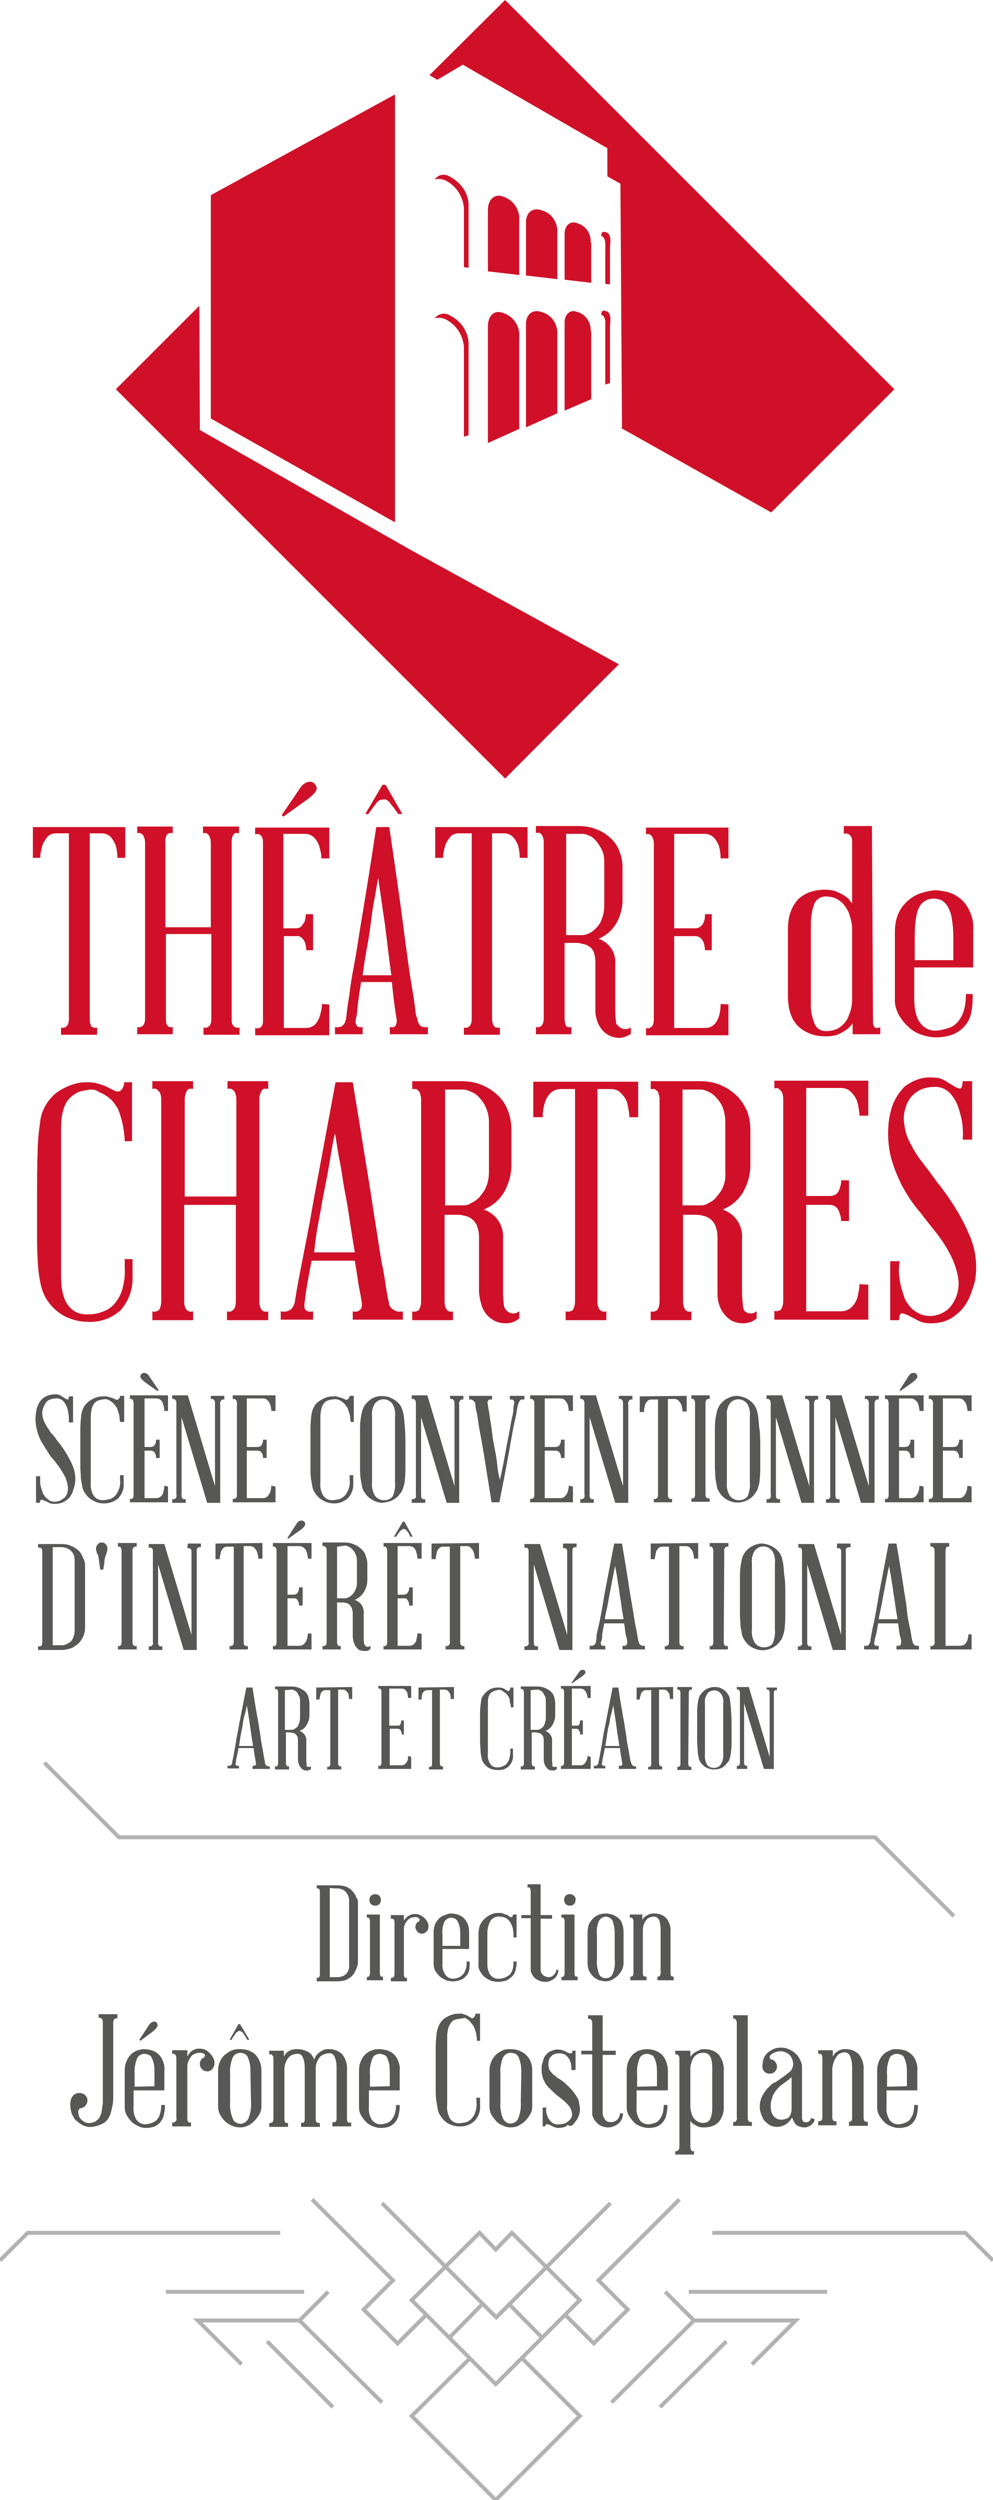 <?xml version="1.0" encoding="utf-8"?>
<!-- Generator: Adobe Illustrator 24.3.0, SVG Export Plug-In . SVG Version: 6.00 Build 0)  -->
<svg version="1.1" id="Calque_1" xmlns="http://www.w3.org/2000/svg" xmlns:xlink="http://www.w3.org/1999/xlink" x="0px" y="0px"
	 viewBox="0 0 190.3 479.1" style="enable-background:new 0 0 190.3 479.1;" xml:space="preserve">
<style type="text/css">
	.st0{fill:#D01028;}
	.st1{fill:#575756;}
	.st2{fill:none;stroke:#B2B2B2;stroke-width:0.75;stroke-miterlimit:10;}
</style>
<polygon class="st0" points="78.9,105.5 78.9,105.5 38.3,82.4 38.2,58.6 22.2,74.6 96.8,149.2 118.6,127.3 "/>
<polygon class="st0" points="83.8,15.3 88.7,12.4 116.4,28.4 116.4,33.8 118.9,35.2 119.2,81.9 119,82 147.8,98.2 171.4,74.6 
	96.8,0 82.3,14.4 "/>
<polygon class="st0" points="75.7,100.1 40.4,80.2 40.4,37.4 75.7,18.1 "/>
<path class="st0" d="M99.5,42.4c0.2-2.1-1-4-3-4.7c-1.7-0.7-3,0.5-3,2.6l0,0V52l6,0.7V42.4z"/>
<path class="st0" d="M106.8,44.5c0.1-1.9-1.1-3.7-3-4.2c-1.7-0.6-3,0.4-3,2.3l0,0v10.2l6,0.7V44.5z"/>
<path class="st0" d="M113.2,46.5c0.1-1.7-0.9-3.2-2.5-3.7c-1.4-0.6-2.5,0.4-2.5,2l0,0v8.8l5.1,0.6V46.5z"/>
<path class="st0" d="M99.5,64.7c0.2-2.1-1-4-3-4.7c-1.7-0.7-3,0.4-3,2.6l0,0v22.3l6-2.7V64.7z"/>
<path class="st0" d="M106.8,64c0.1-1.9-1.1-3.7-3-4.2c-1.7-0.6-3,0.4-3,2.3l0,0v19.8l6-2.7V64z"/>
<path class="st0" d="M113.2,63.5c0.1-1.7-0.9-3.2-2.5-3.7c-1.4-0.6-2.5,0.4-2.5,2l0,0v16.9l5.1-2.2V63.5z"/>
<path class="st0" d="M86.3,33.9c-1-0.7-2.3-0.5-3,0.5c0.7-0.2,1.5-0.1,2.1,0.2c2,1,3.3,3,3.5,5.2v11.4l0.9,0.1V39.1
	C89.7,36.9,88.3,35,86.3,33.9z"/>
<path class="st0" d="M116.1,44.5c-0.6-0.2-0.8,0-0.9,0.7c1,0.3,0.8,1.8,0.8,2.8v6.4l0.9,0.1v-7.3C117,46.3,117.2,44.8,116.1,44.5z"
	/>
<path class="st0" d="M86.3,60.5c-1-0.7-2.3-0.4-3,0.5c0.7-0.2,1.5-0.1,2.1,0.2c2,1,3.3,3,3.5,5.2v17.3l0.9-0.3V65.6
	C89.6,63.4,88.3,61.5,86.3,60.5z"/>
<path class="st0" d="M116.1,59.6c-0.6-0.2-0.8,0-0.9,0.7c1,0.3,0.8,1.8,0.8,2.8v10.6l0.9-0.3v-11C117,61.4,117.2,59.9,116.1,59.6z"
	/>
<path class="st1" d="M50.8,337.9c0,0.2,0.1,0.3,0.2,0.4c0.1,0.1,0.2,0.1,0.3,0.2c0.1,0,0.3,0,0.4,0v0.5h-3.3v-0.6c0.1,0,0.2,0,0.4,0
	c0.1,0,0.1-0.1,0.2-0.2c0.1-0.1,0.1-0.3,0-0.4c0,0,0-0.3-0.1-0.8s-0.2-1.1-0.3-2h-2.9c-0.1,0.8-0.3,1.5-0.4,2s-0.1,0.8-0.1,0.8
	c-0.1,0.1-0.1,0.3,0,0.4c0,0.1,0.1,0.1,0.2,0.2c0.1,0,0.2,0,0.4,0v0.5h-2.2v-0.5c0.1,0,0.3,0,0.4,0c0.3-0.1,0.5-0.3,0.5-0.6
	c0,0,0-0.2,0.1-0.6s0.2-1,0.3-1.6s0.3-1.5,0.4-2.3l0.5-2.7l1.4-7.2h1.2c0.4,2.7,0.8,5.1,1.2,7.2c0.1,0.9,0.3,1.8,0.4,2.7
	s0.3,1.6,0.4,2.3s0.2,1.2,0.3,1.7S50.8,337.9,50.8,337.9z M45.8,334.6h2.7c-0.1-0.6-0.2-1.3-0.3-1.9s-0.2-1.4-0.3-2.1
	s-0.2-1.4-0.3-2s-0.2-1.3-0.3-1.8c-0.1,0.6-0.2,1.2-0.4,1.8s-0.3,1.3-0.4,2s-0.3,1.4-0.4,2.1S45.9,334,45.8,334.6L45.8,334.6z"/>
<path class="st1" d="M59.1,338.6c0.1,0,0.2,0,0.3,0l0.2-0.1v0.5c-0.1,0.1-0.2,0.2-0.3,0.2c-0.2,0.1-0.4,0.1-0.5,0.1
	c-0.2,0-0.4,0-0.6-0.1c-0.2-0.1-0.4-0.2-0.5-0.4c-0.2-0.2-0.3-0.4-0.4-0.6c-0.1-0.3-0.2-0.6-0.2-1v-3.6c0-0.3,0-0.5-0.1-0.8
	c-0.1-0.2-0.2-0.3-0.4-0.5c-0.1-0.1-0.3-0.2-0.5-0.2c-0.2,0-0.3-0.1-0.4-0.1h-0.9v5.8c0,0.2,0,0.3,0.1,0.5c0.1,0.1,0.1,0.2,0.2,0.2
	c0.1,0,0.2,0,0.3,0v0.6h-2.7v-0.6c0.1,0,0.2,0,0.3,0c0.1,0,0.2-0.1,0.2-0.2c0.1-0.1,0.1-0.3,0.1-0.5v-13.4c0-0.2,0-0.3-0.1-0.5
	c-0.1-0.1-0.1-0.2-0.2-0.2h-0.3v-0.5h3.2c0.5,0,1,0.1,1.5,0.3c0.4,0.2,0.8,0.4,1.1,0.7c0.3,0.3,0.5,0.6,0.6,1
	c0.1,0.4,0.2,0.8,0.2,1.2v2.4c0,0.6-0.2,1.2-0.5,1.7c-0.3,0.6-0.8,1-1.4,1.2c0.8,0.3,1.4,1.1,1.3,1.9v3.5c0,0.3,0,0.7,0.1,1
	C58.6,338.4,58.8,338.6,59.1,338.6C59.1,338.6,59.1,338.6,59.1,338.6z M54.6,323.9v7.6h1.2c0.2,0,0.3,0,0.5-0.1
	c0.2-0.1,0.4-0.2,0.6-0.4c0.2-0.2,0.3-0.4,0.4-0.7c0.1-0.3,0.2-0.7,0.2-1V326c0-0.3,0-0.7-0.2-1c-0.1-0.2-0.3-0.5-0.4-0.7
	c-0.2-0.2-0.3-0.3-0.6-0.4c-0.1-0.1-0.3-0.1-0.5-0.1L54.6,323.9z"/>
<path class="st1" d="M67.5,323.3v2.3h-0.6c0-0.3-0.1-0.6-0.1-0.9c-0.1-0.2-0.2-0.4-0.4-0.6c-0.2-0.2-0.4-0.3-0.7-0.3h-0.9v14
	c0,0.2,0,0.3,0.1,0.5c0,0.1,0.1,0.1,0.2,0.2c0.1,0,0.2,0,0.3,0v0.6h-2.7v-0.5c0.1,0,0.2,0,0.3,0c0.1,0,0.2-0.1,0.2-0.2
	c0.1-0.1,0.1-0.3,0.1-0.5v-14h-0.9c-0.3,0-0.5,0.1-0.7,0.3c-0.2,0.2-0.3,0.4-0.3,0.6c-0.1,0.3-0.1,0.6-0.2,0.9h-0.6v-2.3L67.5,323.3
	z"/>
<path class="st1" d="M78.8,336.7v2.3h-6.3v-0.6c0.1,0,0.2,0,0.3,0c0.1,0,0.2-0.1,0.2-0.2c0.1-0.1,0.1-0.3,0.1-0.5v-13.4
	c0-0.2,0-0.3-0.1-0.5c0-0.1-0.1-0.2-0.2-0.2c-0.1,0-0.2,0-0.3,0v-0.5h6.3v2.3h-0.6c0-0.3-0.1-0.6-0.1-0.9c-0.1-0.2-0.2-0.4-0.4-0.6
	c-0.2-0.2-0.4-0.3-0.7-0.3h-2.4v7.1h1.6c0.2,0,0.3,0,0.4-0.1c0.1-0.1,0.2-0.2,0.2-0.4c0.1-0.2,0.1-0.4,0.1-0.5h0.5v2.7H77
	c0-0.2,0-0.4-0.1-0.5c0-0.1-0.1-0.3-0.2-0.4c-0.1-0.1-0.3-0.2-0.4-0.2h-1.6v7H77c0.3,0,0.5-0.1,0.7-0.3c0.2-0.2,0.3-0.4,0.4-0.6
	c0.1-0.3,0.1-0.6,0.1-0.9L78.8,336.7z"/>
<path class="st1" d="M87,323.3v2.3h-0.6c0-0.3-0.1-0.6-0.1-0.9c-0.1-0.2-0.2-0.4-0.4-0.6c-0.2-0.2-0.4-0.3-0.7-0.3h-0.9v14
	c0,0.2,0,0.3,0.1,0.5c0,0.1,0.1,0.1,0.2,0.2c0.1,0,0.2,0,0.3,0v0.6h-2.7v-0.5c0.1,0,0.2,0,0.3,0c0.1,0,0.2-0.1,0.2-0.2
	c0.1-0.1,0.1-0.3,0.1-0.5v-14h-0.9c-0.3,0-0.5,0.1-0.7,0.3c-0.2,0.2-0.3,0.4-0.3,0.6c-0.1,0.3-0.1,0.6-0.1,0.9h-0.6v-2.3L87,323.3z"
	/>
<path class="st1" d="M95.3,323.9c-0.2,0-0.5,0.1-0.7,0.2c-0.2,0.1-0.4,0.2-0.6,0.4c-0.2,0.2-0.3,0.5-0.4,0.8
	c-0.1,0.4-0.1,0.8-0.1,1.1c0,0.6,0,1.4,0,2.2s0,1.7,0,2.6s0,1.8,0,2.7s0,1.6,0,2.2c-0.1,0.7,0.1,1.4,0.5,2c0.3,0.4,0.7,0.6,1.2,0.6
	c0.4,0,0.7,0,1.1-0.2c0.3-0.1,0.6-0.3,0.8-0.5c0.2-0.3,0.4-0.6,0.5-0.9c0.1-0.5,0.2-1,0.2-1.4v-0.6h0.5v1.1c0.2,1.5-0.9,2.9-2.4,3
	c-0.2,0-0.4,0-0.6,0c-0.5,0-1-0.1-1.4-0.3c-0.5-0.2-0.9-0.6-1.2-1c-0.2-0.3-0.4-0.6-0.4-1c-0.1-0.4-0.2-0.9-0.2-1.3
	c0-0.5-0.1-1.1-0.1-1.8v-2.5c0-1.3,0-2.3,0-3.2c0-0.7,0.1-1.4,0.2-2.1c0-0.4,0.2-0.9,0.5-1.2c0.2-0.3,0.5-0.6,0.9-0.9
	c0.5-0.3,1.1-0.5,1.7-0.5h0.2c0.1,0,0.1,0,0.2,0v0l0.2,0c0.3,0.1,0.6,0.1,0.8,0.3l0.5,0.3c0.1,0.1,0.2,0.1,0.3,0
	c0.2-0.1,0.3-0.3,0.3-0.6h0.1H98h0.4v3.8h-0.5c0-0.2,0-0.5-0.1-0.7s-0.1-0.4-0.1-0.7c-0.1-0.3-0.1-0.5-0.3-0.7
	c-0.1-0.1-0.1-0.2-0.2-0.3c-0.1-0.2-0.3-0.3-0.4-0.4c-0.2-0.1-0.4-0.3-0.6-0.4C95.9,323.8,95.6,323.8,95.3,323.9z"/>
<path class="st1" d="M106.2,338.6c0.1,0,0.2,0,0.3,0l0.2-0.1v0.5c-0.1,0.1-0.2,0.2-0.3,0.2c-0.2,0.1-0.4,0.1-0.5,0.1
	c-0.2,0-0.4,0-0.6-0.1c-0.2-0.1-0.4-0.2-0.5-0.4c-0.2-0.2-0.3-0.4-0.4-0.6c-0.1-0.3-0.2-0.6-0.2-1v-3.6c0-0.3,0-0.5-0.1-0.8
	c-0.1-0.2-0.2-0.3-0.4-0.5c-0.1-0.1-0.3-0.2-0.5-0.2c-0.2,0-0.3-0.1-0.4-0.1h-0.9v5.8c0,0.2,0,0.3,0.1,0.5c0.1,0.1,0.1,0.2,0.2,0.2
	c0.1,0,0.2,0,0.3,0v0.6h-2.7v-0.6c0.1,0,0.2,0,0.3,0c0.1,0,0.2-0.1,0.2-0.2c0.1-0.1,0.1-0.3,0.1-0.5v-13.4c0-0.2,0-0.3-0.1-0.5
	c-0.1-0.1-0.1-0.2-0.2-0.2h-0.3v-0.5h3.2c0.5,0,1,0.1,1.5,0.3c0.4,0.2,0.8,0.4,1.1,0.7c0.3,0.3,0.5,0.6,0.6,1
	c0.1,0.4,0.2,0.8,0.2,1.2v2.4c0,0.6-0.2,1.2-0.5,1.7c-0.3,0.6-0.8,1-1.4,1.2c0.8,0.3,1.4,1.1,1.3,1.9v3.5c0,0.3,0,0.7,0.1,1
	C105.7,338.4,105.9,338.6,106.2,338.6C106.2,338.6,106.2,338.6,106.2,338.6z M101.7,323.9v7.6h1.2c0.2,0,0.3,0,0.5-0.1
	c0.2-0.1,0.4-0.2,0.6-0.4c0.2-0.2,0.3-0.4,0.4-0.7c0.1-0.3,0.2-0.7,0.2-1V326c0-0.3,0-0.7-0.2-1c-0.1-0.2-0.3-0.5-0.4-0.7
	c-0.2-0.2-0.3-0.3-0.6-0.4c-0.1-0.1-0.3-0.1-0.5-0.1L101.7,323.9z"/>
<path class="st1" d="M113.2,336.7v2.3h-5.7v-0.6c0.1,0,0.2,0,0.3,0c0.1,0,0.1-0.1,0.2-0.2c0.1-0.1,0.1-0.3,0.1-0.5v-13.4
	c0-0.2,0-0.3-0.1-0.5c0-0.1-0.1-0.1-0.2-0.2c-0.1,0-0.2,0-0.3,0v-0.5h5.7v2.3h-0.6c0-0.3-0.1-0.6-0.2-0.9c-0.1-0.2-0.2-0.4-0.4-0.6
	c-0.2-0.2-0.5-0.3-0.7-0.3h-1.7v7.1h0.9c0.2,0,0.3,0,0.4-0.1c0.1-0.1,0.2-0.2,0.2-0.4c0-0.2,0.1-0.4,0.1-0.5h0.5v2.7h-0.5
	c0-0.2,0-0.4-0.1-0.5c-0.1-0.1-0.1-0.3-0.2-0.4c-0.1-0.1-0.3-0.2-0.4-0.2h-0.9v7h1.7c0.3,0,0.5-0.1,0.7-0.3c0.2-0.2,0.3-0.4,0.4-0.6
	c0.1-0.3,0.2-0.6,0.2-0.9L113.2,336.7z M111,320.4c0.1-0.2,0.4-0.4,0.7-0.4c0.3,0,0.5,0.2,0.5,0.5c0,0,0,0,0,0
	c0,0.2-0.3,0.5-0.7,0.8l-1.9,1.3l-0.1-0.1L111,320.4z"/>
<path class="st1" d="M121,337.9c0,0.2,0.1,0.3,0.2,0.4c0.1,0.1,0.2,0.1,0.3,0.2c0.1,0,0.3,0,0.4,0v0.5h-3.3v-0.6c0.1,0,0.2,0,0.4,0
	c0.1,0,0.2-0.1,0.2-0.2c0.1-0.1,0.1-0.3,0-0.4c0,0,0-0.3-0.1-0.8s-0.2-1.1-0.3-2h-2.9c-0.1,0.8-0.3,1.5-0.4,2s-0.1,0.8-0.1,0.8
	c-0.1,0.1-0.1,0.3,0,0.4c0,0.1,0.1,0.1,0.2,0.2c0.1,0,0.2,0,0.4,0v0.5h-2.2v-0.5c0.1,0,0.3,0,0.4,0c0.1,0,0.2-0.1,0.3-0.2
	c0.1-0.1,0.2-0.3,0.2-0.4c0,0,0-0.2,0.1-0.6s0.2-1,0.3-1.6s0.3-1.5,0.4-2.3s0.3-1.8,0.5-2.7l1.4-7.2h1.1c0.4,2.7,0.8,5.1,1.2,7.2
	c0.1,0.9,0.3,1.8,0.4,2.7s0.3,1.6,0.4,2.3s0.2,1.2,0.3,1.7S121,337.9,121,337.9z M116,334.6h2.7c-0.1-0.6-0.2-1.3-0.3-1.9
	s-0.2-1.4-0.3-2.1s-0.2-1.4-0.3-2s-0.2-1.3-0.3-1.8c-0.1,0.6-0.2,1.2-0.4,1.8s-0.2,1.3-0.4,2s-0.3,1.4-0.4,2.1S116.1,334,116,334.6
	L116,334.6z"/>
<path class="st1" d="M129,323.3v2.3h-0.6c0-0.3-0.1-0.6-0.1-0.9c-0.1-0.2-0.2-0.4-0.4-0.6c-0.2-0.2-0.4-0.3-0.7-0.3h-0.9v14
	c0,0.2,0,0.3,0.1,0.5c0,0.1,0.1,0.1,0.2,0.2c0.1,0,0.2,0,0.3,0v0.6h-2.7v-0.5c0.1,0,0.2,0,0.3,0c0.1,0,0.2-0.1,0.2-0.2
	c0.1-0.1,0.1-0.3,0.1-0.5v-14h-1c-0.3,0-0.5,0.1-0.7,0.3c-0.2,0.2-0.3,0.4-0.3,0.6c-0.1,0.3-0.2,0.6-0.2,0.9h-0.6v-2.3L129,323.3z"
	/>
<path class="st1" d="M131.9,337.9c0,0.2,0,0.3,0.1,0.5c0,0.1,0.1,0.1,0.2,0.2c0.1,0,0.2,0,0.3,0v0.6h-2.7v-0.6c0.1,0,0.2,0,0.3,0
	c0,0,0.1-0.1,0.2-0.2c0.1-0.1,0.1-0.3,0.1-0.5v-13.4c0-0.2,0-0.3-0.1-0.5c0-0.1-0.1-0.1-0.2-0.2c-0.1,0-0.2,0-0.3,0v-0.5h2.8v0.5
	c-0.1,0-0.2,0-0.3,0c-0.1,0-0.1,0.1-0.2,0.2c-0.1,0.1-0.1,0.3-0.1,0.5L131.9,337.9z"/>
<path class="st1" d="M140.2,331.2v2.5c0,0.7,0,1.3-0.1,1.8c0,0.4-0.1,0.9-0.2,1.3c-0.1,0.4-0.2,0.7-0.5,1c-0.3,0.4-0.7,0.8-1.1,1
	c-0.4,0.2-0.9,0.3-1.4,0.3c-0.5,0-1-0.1-1.4-0.3c-0.5-0.2-0.9-0.6-1.2-1c-0.2-0.3-0.4-0.6-0.4-1c-0.1-0.4-0.2-0.9-0.2-1.3
	c0-0.5-0.1-1.1-0.1-1.8v-2.5c0-1.3,0-2.3,0-3.2c0-0.7,0.1-1.4,0.2-2.1c0.1-0.4,0.2-0.9,0.5-1.2c0.2-0.3,0.5-0.6,0.9-0.9
	c0.5-0.3,1.1-0.5,1.7-0.5c0.3,0,0.6,0,0.9,0.1c0.3,0.1,0.6,0.2,0.8,0.4c0.4,0.2,0.7,0.5,0.9,0.9c0.3,0.4,0.4,0.8,0.4,1.2
	c0.1,0.7,0.2,1.4,0.2,2.1C140.2,328.9,140.2,329.9,140.2,331.2z M138.6,336.1v-2.2c0-0.9,0-1.8,0-2.7s0-1.8,0-2.6v-2.2
	c0.1-0.7-0.1-1.4-0.5-1.9c-0.6-0.7-1.6-0.7-2.3-0.2c-0.1,0.1-0.1,0.1-0.2,0.2c-0.4,0.6-0.6,1.2-0.5,1.9v9.8c-0.1,0.7,0.1,1.4,0.4,2
	c0.3,0.4,0.8,0.6,1.3,0.6c0.5,0,1-0.2,1.3-0.6C138.5,337.5,138.7,336.8,138.6,336.1L138.6,336.1z"/>
<path class="st1" d="M146.9,323.4h2v0.5c-0.1,0-0.2,0-0.3,0c-0.1,0-0.2,0.1-0.2,0.2c-0.1,0.1-0.1,0.3-0.1,0.5V339h-1.9l-3.8-12.6
	v11.4c0,0.2,0,0.3,0.1,0.4c0.1,0.1,0.1,0.1,0.2,0.2c0.1,0,0.2,0,0.3,0v0.6h-2v-0.6c0.2,0.1,0.4,0,0.5-0.2c0.1-0.1,0.1-0.3,0.1-0.4
	v-13.3c0-0.2,0-0.3-0.1-0.5c-0.1-0.2-0.3-0.3-0.5-0.2v-0.5h2.3l4,13.4v-12.2c0-0.2,0-0.3-0.1-0.5c-0.1-0.2-0.3-0.3-0.5-0.2
	L146.9,323.4z"/>
<path class="st1" d="M10.9,276c1.2,1.4,2.1,2.9,2.9,4.6c0.6,1.3,0.8,2.7,0.5,4.1c-0.1,0.4-0.3,0.9-0.4,1.3c-0.2,0.4-0.4,0.8-0.7,1.1
	c-0.3,0.3-0.7,0.6-1.1,0.8c-0.5,0.2-1,0.3-1.6,0.3c-0.4,0-0.7,0-1.1-0.2c-0.3-0.2-0.6-0.3-0.9-0.4c-0.2-0.1-0.4-0.2-0.6-0.2
	c-0.1,0-0.2,0.2-0.3,0.6H6.9v-5.1h0.8c0,0.4,0,0.8,0,1.2c0,0.4,0.1,0.7,0.2,1.1c0.1,0.3,0.2,0.6,0.3,0.9c0.1,0.3,0.3,0.5,0.5,0.8
	c0.2,0.2,0.5,0.4,0.7,0.6c0.3,0.2,0.7,0.3,1.1,0.3c0.3,0,0.7-0.1,1-0.2c0.3-0.2,0.6-0.4,0.9-0.6c0.5-0.6,0.7-1.3,0.6-2.1
	c-0.1-0.8-0.3-1.5-0.7-2.2c-0.4-0.7-0.8-1.4-1.3-2c-0.5-0.7-0.9-1.2-1.3-1.6C9,278,8.5,277.2,8,276.4c-0.4-0.7-0.7-1.5-0.9-2.3
	c-0.2-0.7-0.3-1.4-0.3-2.1c0-0.6,0.1-1.3,0.2-1.9c0.2-0.8,0.6-1.6,1.2-2.1c0.7-0.6,1.6-0.8,2.5-0.8c0.4,0,0.7,0.1,1,0.3l0.8,0.5
	c0.2,0.1,0.3,0.2,0.5,0.2c0.1,0,0.2-0.2,0.2-0.6h0.8v5h-0.8c0-0.8,0-1.5-0.2-2.3c-0.1-0.6-0.4-1.1-0.7-1.6c-0.4-0.5-1-0.8-1.6-0.7
	c-0.4,0-0.8,0.1-1.1,0.2c-0.3,0.1-0.6,0.3-0.8,0.6c-0.4,0.6-0.7,1.3-0.7,2c0,0.7,0.2,1.3,0.5,1.9c0.3,0.6,0.7,1.2,1.1,1.8
	C10.2,275,10.6,275.5,10.9,276z"/>
<path class="st1" d="M19.7,268.2c-0.3,0-0.6,0.1-0.9,0.2c-0.3,0.1-0.5,0.3-0.7,0.5c-0.2,0.3-0.4,0.6-0.5,1c-0.1,0.5-0.2,1-0.2,1.5
	c0,0.8,0,1.8,0,2.9s0,2.3,0,3.4s0,2.4,0,3.5s0,2.1,0,2.9c-0.1,0.9,0.1,1.8,0.6,2.6c0.4,0.5,1,0.8,1.6,0.8c0.5,0,0.9-0.1,1.4-0.2
	c0.4-0.1,0.8-0.4,1.1-0.7c0.3-0.3,0.5-0.8,0.7-1.2c0.2-0.6,0.3-1.2,0.2-1.9v-0.8h0.7v1.5c0.1,1.1-0.3,2.1-1,2.9
	c-0.8,0.7-1.9,1.1-3,1c-0.6,0-1.3-0.2-1.8-0.5c-0.6-0.3-1.1-0.7-1.5-1.3c-0.3-0.4-0.5-0.8-0.6-1.2c-0.1-0.6-0.2-1.1-0.3-1.7
	c0-0.7-0.1-1.5-0.1-2.4v-3.2c0-1.6,0-3,0-4.1c0-0.9,0.1-1.8,0.2-2.7c0.1-0.6,0.3-1.1,0.6-1.6c0.3-0.4,0.7-0.8,1.2-1.1
	c0.7-0.4,1.4-0.7,2.2-0.7H20h0.3l-0.1-0.1c0.1,0,0.2,0.1,0.2,0.1c0.4,0.1,0.7,0.2,1.1,0.3l0.7,0.3c0.1,0.1,0.3,0.1,0.4,0
	c0.3-0.2,0.4-0.4,0.4-0.7h0.1c0,0,0,0,0.1,0h0.6v5H23c0-0.3-0.1-0.6-0.1-0.9s-0.1-0.6-0.2-0.9c-0.1-0.3-0.2-0.6-0.3-0.9
	c-0.1-0.1-0.2-0.3-0.3-0.4c-0.1-0.2-0.3-0.4-0.5-0.6c-0.3-0.2-0.5-0.4-0.8-0.5C20.5,268.1,20.1,268.1,19.7,268.2z"/>
<path class="st1" d="M32.2,284.9v3h-7.3v-0.7c0.1,0.1,0.3,0.1,0.4,0c0.1,0,0.2-0.1,0.2-0.2c0.1-0.2,0.1-0.4,0.1-0.6V269
	c0-0.2,0-0.4-0.1-0.6c-0.1-0.1-0.1-0.2-0.2-0.3c-0.1,0-0.3,0-0.4,0v-0.7h7.3v3h-0.7c0-0.4-0.1-0.8-0.2-1.2c-0.1-0.3-0.2-0.6-0.4-0.8
	c-0.3-0.3-0.6-0.4-1-0.4h-2.2v9.3h1.2c0.2,0,0.4-0.1,0.6-0.2c0.1-0.1,0.2-0.3,0.3-0.5c0.1-0.2,0.1-0.5,0.1-0.7h0.7v3.5h-0.7
	c0-0.2,0-0.5-0.1-0.7c-0.1-0.2-0.2-0.4-0.3-0.5c-0.2-0.1-0.4-0.2-0.6-0.2h-1.2v9.1h2.2c0.4,0,0.7-0.1,1-0.4c0.2-0.2,0.4-0.5,0.4-0.8
	c0.1-0.4,0.2-0.8,0.2-1.2L32.2,284.9z M30.4,266.4l-0.2,0.2l-2.4-1.7c-0.6-0.5-0.9-0.8-0.9-1.1c0-0.2,0.1-0.4,0.2-0.5
	c0.1-0.1,0.3-0.2,0.5-0.2c0.4,0,0.7,0.2,0.9,0.5L30.4,266.4z"/>
<path class="st1" d="M40.4,267.5H43v0.7c-0.1,0-0.3,0-0.4,0c-0.1,0.1-0.2,0.1-0.3,0.3c-0.1,0.2-0.2,0.4-0.1,0.6v18.9h-2.5l-4.9-16.4
	v14.9c0,0.2,0,0.4,0.1,0.6c0.1,0.1,0.2,0.2,0.3,0.2c0.1,0,0.3,0,0.4,0v0.7h-2.6v-0.7c0.1,0,0.3,0,0.4,0c0.1-0.1,0.2-0.1,0.3-0.2
	c0.1-0.2,0.2-0.4,0.1-0.6V269c0-0.2,0-0.4-0.1-0.6c-0.1-0.1-0.2-0.2-0.3-0.3c-0.1,0-0.3,0-0.4,0v-0.7h3l5.2,17.4V269
	c0-0.2,0-0.4-0.1-0.6c-0.1-0.1-0.2-0.2-0.3-0.3c-0.1,0-0.3,0-0.4,0V267.5z"/>
<path class="st1" d="M52.8,284.9v3h-8.2v-0.7c0.1,0.1,0.2,0.1,0.4,0c0.1,0,0.2-0.1,0.3-0.2c0.1-0.2,0.1-0.4,0.1-0.6V269
	c0-0.2,0-0.4-0.1-0.6c-0.1-0.1-0.2-0.2-0.3-0.3c-0.1,0-0.2,0-0.4,0v-0.7h8.2v3h-0.8c0-0.4-0.1-0.8-0.2-1.2c-0.1-0.3-0.3-0.6-0.5-0.8
	c-0.2-0.3-0.6-0.4-0.9-0.4h-3.1v9.3h2.1c0.2,0,0.4-0.1,0.6-0.2c0.1-0.1,0.2-0.3,0.3-0.5c0.1-0.2,0.1-0.5,0.1-0.7h0.7v3.5h-0.7
	c0-0.2,0-0.5-0.1-0.7c-0.1-0.2-0.2-0.4-0.3-0.5c-0.2-0.1-0.4-0.2-0.6-0.2h-2.1v9.1h3.1c0.3,0,0.7-0.1,0.9-0.4
	c0.2-0.2,0.4-0.5,0.5-0.8c0.1-0.4,0.2-0.8,0.2-1.2L52.8,284.9z"/>
<path class="st1" d="M63.7,268.2c-0.3,0-0.6,0.1-0.9,0.2c-0.3,0.1-0.5,0.3-0.7,0.5c-0.2,0.3-0.4,0.6-0.5,1c-0.1,0.5-0.2,1-0.2,1.5
	c0,0.8,0,1.8,0,2.9s0,2.3,0,3.4s0,2.4,0,3.5s0,2.1,0,2.9c-0.1,0.9,0.1,1.8,0.6,2.6c0.4,0.5,1,0.8,1.6,0.8c0.5,0,0.9-0.1,1.4-0.2
	c0.4-0.1,0.8-0.4,1.1-0.7c0.3-0.3,0.5-0.8,0.7-1.2c0.2-0.6,0.3-1.2,0.2-1.9v-0.8h0.7v1.5c0.1,1.1-0.3,2.1-1,2.9
	c-0.8,0.7-1.9,1.1-2.9,1c-0.6,0-1.3-0.2-1.8-0.5c-0.6-0.3-1.1-0.7-1.5-1.3c-0.3-0.4-0.5-0.8-0.6-1.2c-0.1-0.6-0.2-1.1-0.3-1.7
	c-0.1-0.7-0.1-1.5-0.1-2.4v-3.2c0-1.6,0-3,0-4.1c0-0.9,0.1-1.8,0.2-2.7c0.1-0.6,0.3-1.1,0.6-1.6c0.3-0.5,0.7-0.8,1.2-1.1
	c0.7-0.4,1.4-0.7,2.2-0.7H64h0.3l-0.1-0.1c0.1,0,0.2,0,0.2,0.1c0.4,0.1,0.7,0.2,1.1,0.3l0.7,0.3c0.1,0.1,0.3,0.1,0.4,0
	c0.2-0.2,0.4-0.4,0.4-0.7h0.1c0,0,0,0,0.1,0h0.6v5h-0.6c0-0.3-0.1-0.6-0.1-0.9s-0.1-0.6-0.2-0.9c-0.1-0.3-0.2-0.6-0.3-0.9
	c-0.1-0.1-0.2-0.3-0.3-0.4c-0.1-0.2-0.3-0.4-0.5-0.6c-0.3-0.2-0.5-0.4-0.8-0.5C64.5,268.1,64.1,268.1,63.7,268.2z"/>
<path class="st1" d="M77.7,277.7v3.2c0,0.9,0,1.7-0.1,2.4c0,0.6-0.1,1.1-0.3,1.7c-0.1,0.4-0.3,0.9-0.6,1.2c-0.4,0.6-0.9,1-1.5,1.3
	c-0.6,0.3-1.2,0.4-1.9,0.5c-0.6,0-1.3-0.2-1.8-0.5c-0.6-0.3-1.1-0.7-1.5-1.3c-0.3-0.4-0.5-0.8-0.6-1.2c-0.1-0.6-0.2-1.1-0.3-1.7
	c-0.1-0.7-0.1-1.5-0.1-2.4v-3.2c0-1.6,0-3,0-4.1c0-0.9,0.1-1.8,0.3-2.7c0.1-0.6,0.3-1.1,0.6-1.6c0.3-0.4,0.7-0.8,1.1-1.1
	c1-0.7,2.2-0.8,3.4-0.5c0.4,0.1,0.7,0.3,1.1,0.5c0.5,0.3,0.9,0.7,1.2,1.1c0.3,0.5,0.5,1,0.6,1.6c0.2,0.9,0.2,1.8,0.3,2.7
	C77.7,274.7,77.7,276.1,77.7,277.7z M75.7,284.1v-2.9c0-1.1,0-2.3,0-3.5s0-2.3,0-3.4v-2.9c0.1-0.9-0.1-1.8-0.6-2.5
	c-0.8-0.9-2.1-1-3-0.2c-0.1,0.1-0.1,0.1-0.2,0.2c-0.5,0.7-0.7,1.6-0.6,2.5v12.7c-0.1,0.9,0.1,1.8,0.6,2.6c0.4,0.5,1,0.8,1.7,0.8
	c0.6,0,1.3-0.2,1.7-0.8C75.6,285.9,75.8,285,75.7,284.1L75.7,284.1z"/>
<path class="st1" d="M86.2,267.5h2.6v0.7c-0.1,0-0.3,0-0.4,0c-0.1,0.1-0.2,0.1-0.3,0.3c-0.1,0.2-0.2,0.4-0.1,0.6v18.9h-2.4
	l-4.9-16.4v14.9c0,0.2,0,0.4,0.1,0.6c0.1,0.1,0.2,0.2,0.3,0.2c0.1,0,0.3,0,0.4,0v0.7h-2.6v-0.7c0.1,0,0.3,0,0.4,0
	c0.1-0.1,0.2-0.1,0.3-0.2c0.1-0.2,0.2-0.4,0.1-0.6V269c0-0.2,0-0.4-0.1-0.6c-0.1-0.2-0.4-0.4-0.7-0.3v-0.7h3l5.2,17.4V269
	c0-0.2,0-0.4-0.1-0.6c-0.1-0.1-0.2-0.2-0.3-0.3c-0.1,0-0.3,0-0.4,0L86.2,267.5z"/>
<path class="st1" d="M97.7,267.5h2.8v0.7c-0.2,0-0.4,0-0.5,0c-0.2,0-0.3,0.1-0.4,0.3c-0.2,0.2-0.2,0.4-0.3,0.6c0,0-0.1,0.3-0.2,0.9
	s-0.2,1.3-0.4,2.1s-0.4,1.9-0.6,3s-0.4,2.3-0.6,3.4c-0.5,2.8-1.1,5.9-1.8,9.4h-1.5l-1.5-9.4c-0.2-1.2-0.4-2.3-0.6-3.4
	s-0.4-2.1-0.5-3s-0.3-1.6-0.4-2.1s-0.1-0.8-0.1-0.9c0-0.2-0.1-0.4-0.3-0.6c-0.1-0.1-0.3-0.2-0.4-0.3c-0.2,0-0.4,0-0.5,0v-0.7h4.4
	v0.7c-0.2,0-0.3,0-0.5,0c-0.1,0-0.2,0.1-0.3,0.3c-0.1,0.2-0.1,0.4,0,0.6c0,0,0,0.3,0.1,0.8s0.2,1.1,0.3,1.9s0.3,1.7,0.4,2.7
	s0.3,2.1,0.5,3.1s0.4,2.1,0.5,3.2s0.3,2,0.5,2.8c0.2-0.8,0.4-1.8,0.6-2.8s0.4-2.1,0.6-3.2s0.4-2.1,0.6-3.1s0.3-1.9,0.5-2.7
	s0.3-1.4,0.3-1.9s0.1-0.7,0.1-0.8c0.1-0.2,0.1-0.4,0-0.6c-0.1-0.1-0.1-0.2-0.3-0.3c-0.2,0-0.3,0-0.5,0L97.7,267.5z"/>
<path class="st1" d="M109.8,284.9v3h-8.2v-0.7c0.1,0.1,0.2,0.1,0.4,0c0.1,0,0.2-0.1,0.3-0.2c0.1-0.2,0.1-0.4,0.1-0.6V269
	c0-0.2,0-0.4-0.1-0.6c-0.1-0.1-0.2-0.2-0.3-0.3c-0.1,0-0.2,0-0.4,0v-0.7h8.2v3H109c0-0.4-0.1-0.8-0.2-1.2c-0.1-0.3-0.3-0.6-0.5-0.8
	c-0.2-0.3-0.6-0.4-0.9-0.4h-3v9.3h2.1c0.2,0,0.4-0.1,0.6-0.2c0.1-0.1,0.2-0.3,0.3-0.5c0.1-0.2,0.1-0.5,0.1-0.7h0.7v3.5h-0.7
	c0-0.2,0-0.5-0.1-0.7c-0.1-0.2-0.2-0.4-0.3-0.5c-0.2-0.1-0.4-0.2-0.6-0.2h-2.1v9.1h3c0.3,0,0.7-0.1,0.9-0.4c0.2-0.2,0.4-0.5,0.5-0.8
	c0.1-0.4,0.2-0.8,0.2-1.2L109.8,284.9z"/>
<path class="st1" d="M118.6,267.5h2.6v0.7c-0.1,0-0.3,0-0.4,0c-0.1,0.1-0.2,0.1-0.3,0.3c-0.1,0.2-0.2,0.4-0.1,0.6v18.9h-2.5
	l-4.9-16.4v14.9c0,0.2,0,0.4,0.1,0.6c0.1,0.1,0.2,0.2,0.3,0.2c0.1,0,0.3,0,0.4,0v0.7h-2.6v-0.7c0.1,0,0.3,0,0.4,0
	c0.1-0.1,0.2-0.1,0.3-0.2c0.1-0.2,0.2-0.4,0.1-0.6V269c0-0.2,0-0.4-0.1-0.6c-0.1-0.1-0.2-0.2-0.3-0.3c-0.1,0-0.3,0-0.4,0v-0.7h3
	l5.2,17.4V269c0-0.2,0-0.4-0.1-0.6c-0.1-0.1-0.2-0.2-0.3-0.3c-0.1,0-0.3,0-0.4,0L118.6,267.5z"/>
<path class="st1" d="M131.6,267.5v3h-0.8c0-0.4-0.1-0.8-0.2-1.2c-0.1-0.3-0.3-0.6-0.5-0.8c-0.2-0.3-0.6-0.4-0.9-0.4h-1.2v18.3
	c0,0.2,0,0.4,0.1,0.6c0.1,0.1,0.1,0.2,0.3,0.2c0.1,0.1,0.2,0.1,0.4,0v0.7h-3.5v-0.7c0.1,0.1,0.3,0.1,0.4,0c0.1,0,0.2-0.1,0.3-0.2
	c0.1-0.2,0.1-0.4,0.1-0.6v-18.2h-1.2c-0.4,0-0.7,0.1-0.9,0.4c-0.2,0.2-0.4,0.5-0.4,0.8c-0.1,0.4-0.2,0.8-0.2,1.2h-0.8v-3
	L131.6,267.5z"/>
<path class="st1" d="M135.2,286.3c0,0.2,0,0.4,0.1,0.6c0.1,0.1,0.1,0.2,0.3,0.2c0.1,0.1,0.3,0.1,0.4,0v0.7h-3.5v-0.7
	c0.1,0.1,0.3,0.1,0.4,0c0.1,0,0.2-0.1,0.2-0.2c0.1-0.2,0.1-0.4,0.1-0.6V269c0-0.2,0-0.4-0.1-0.6c-0.1-0.1-0.1-0.2-0.2-0.3
	c-0.1,0-0.3,0-0.4,0v-0.7h3.5v0.7c-0.1,0-0.3,0-0.4,0c-0.1,0.1-0.2,0.1-0.3,0.3c-0.1,0.2-0.1,0.4-0.1,0.6V286.3z"/>
<path class="st1" d="M145.7,277.7v3.2c0,0.9,0,1.7-0.1,2.4c0,0.6-0.1,1.1-0.3,1.7c-0.1,0.4-0.3,0.9-0.6,1.2c-0.4,0.6-0.9,1-1.5,1.3
	c-1.2,0.6-2.5,0.6-3.7,0c-0.6-0.3-1.1-0.7-1.5-1.3c-0.3-0.4-0.5-0.8-0.6-1.2c-0.1-0.6-0.2-1.1-0.3-1.7c0-0.7-0.1-1.5-0.1-2.4v-3.2
	c0-1.6,0-3,0-4.1c0-0.9,0.1-1.8,0.3-2.7c0.1-0.6,0.3-1.1,0.6-1.6c0.3-0.4,0.7-0.8,1.1-1.1c0.7-0.4,1.4-0.7,2.2-0.7
	c0.4,0,0.8,0.1,1.1,0.2c0.4,0.1,0.8,0.3,1.1,0.5c0.5,0.3,0.9,0.7,1.2,1.1c0.3,0.5,0.5,1,0.6,1.6c0.2,0.9,0.2,1.8,0.3,2.7
	C145.7,274.7,145.7,276.1,145.7,277.7z M143.7,284.1v-2.9c0-1.1,0-2.3,0-3.5s0-2.3,0-3.4v-2.9c0.1-0.9-0.1-1.8-0.6-2.5
	c-0.8-0.9-2.1-1-3-0.2c-0.1,0.1-0.1,0.1-0.2,0.2c-0.5,0.7-0.7,1.6-0.6,2.5v12.7c-0.1,0.9,0.1,1.8,0.6,2.6c0.4,0.5,1,0.8,1.7,0.8
	c0.6,0,1.3-0.2,1.7-0.8C143.6,285.9,143.8,285,143.7,284.1L143.7,284.1z"/>
<path class="st1" d="M154.2,267.5h2.6v0.7c-0.1,0-0.3,0-0.4,0c-0.1,0.1-0.2,0.1-0.3,0.3c-0.1,0.2-0.1,0.4-0.1,0.6v18.9h-2.4
	l-4.9-16.4v14.9c0,0.2,0,0.4,0.1,0.6c0.1,0.1,0.2,0.2,0.3,0.2c0.1,0,0.3,0,0.4,0v0.7h-2.6v-0.7c0.1,0,0.3,0,0.4,0
	c0.1-0.1,0.2-0.1,0.3-0.2c0.1-0.2,0.2-0.4,0.1-0.6V269c0-0.2,0-0.4-0.1-0.6c-0.1-0.1-0.2-0.2-0.3-0.3c-0.1,0-0.3,0-0.4,0v-0.7h3
	l5.2,17.4V269c0-0.2,0-0.4-0.1-0.6c-0.1-0.2-0.4-0.4-0.7-0.3V267.5z"/>
<path class="st1" d="M165.8,267.5h2.6v0.7c-0.1,0-0.3,0-0.4,0c-0.1,0.1-0.2,0.1-0.3,0.3c-0.1,0.2-0.1,0.4-0.1,0.6v18.9H165
	l-4.9-16.4v14.9c0,0.2,0,0.4,0.1,0.6c0.1,0.1,0.2,0.2,0.3,0.2c0.1,0,0.3,0,0.4,0v0.7h-2.6v-0.7c0.1,0,0.3,0,0.4,0
	c0.1,0,0.2-0.1,0.3-0.2c0.1-0.2,0.2-0.4,0.1-0.6V269c0-0.2,0-0.4-0.1-0.6c-0.1-0.1-0.2-0.2-0.3-0.3c-0.1,0-0.3,0-0.4,0v-0.7h3
	l5.2,17.4V269c0-0.2,0-0.4-0.1-0.6c-0.1-0.1-0.2-0.2-0.3-0.3c-0.1,0-0.3,0-0.4,0L165.8,267.5z"/>
<path class="st1" d="M177,284.9v3h-7.4v-0.7c0.1,0.1,0.3,0.1,0.4,0c0.1,0,0.2-0.1,0.2-0.2c0.1-0.2,0.1-0.4,0.1-0.6V269
	c0-0.2,0-0.4-0.1-0.6c-0.1-0.1-0.1-0.2-0.2-0.3c-0.1,0-0.3,0-0.4,0v-0.7h7.4v3h-0.8c0-0.4-0.1-0.8-0.2-1.2c-0.1-0.3-0.2-0.6-0.5-0.8
	c-0.3-0.3-0.6-0.4-1-0.4h-2.2v9.3h1.2c0.2,0,0.4-0.1,0.6-0.2c0.1-0.1,0.2-0.3,0.3-0.5c0.1-0.2,0.1-0.5,0.1-0.7h0.7v3.5h-0.7
	c0-0.2,0-0.5-0.1-0.7c-0.1-0.2-0.2-0.4-0.3-0.5c-0.2-0.1-0.4-0.2-0.6-0.2h-1.2v9.1h2.2c0.4,0,0.7-0.1,1-0.4c0.2-0.2,0.4-0.5,0.5-0.8
	c0.1-0.4,0.2-0.8,0.2-1.2L177,284.9z M174.2,263.6c0.2-0.3,0.5-0.5,0.9-0.5c0.2,0,0.4,0.1,0.5,0.2c0.1,0.1,0.2,0.3,0.2,0.5
	c0,0.3-0.3,0.6-0.9,1.1l-2.4,1.7l-0.1-0.2L174.2,263.6z"/>
<path class="st1" d="M186.2,284.9v3H178v-0.7c0.1,0.1,0.2,0.1,0.4,0c0.1,0,0.2-0.1,0.3-0.2c0.1-0.2,0.1-0.4,0.1-0.6V269
	c0-0.2,0-0.4-0.1-0.6c-0.1-0.1-0.2-0.2-0.3-0.3c-0.1,0-0.2,0-0.4,0v-0.7h8.2v3h-0.8c0-0.4-0.1-0.8-0.2-1.2c-0.1-0.3-0.3-0.6-0.5-0.8
	c-0.2-0.3-0.6-0.4-0.9-0.4h-3.1v9.3h2.1c0.2,0,0.4-0.1,0.6-0.2c0.1-0.1,0.2-0.3,0.3-0.5c0.1-0.2,0.1-0.5,0.1-0.7h0.7v3.5h-0.7
	c0-0.2,0-0.5-0.1-0.7c-0.1-0.2-0.2-0.4-0.3-0.5c-0.2-0.1-0.4-0.2-0.6-0.2h-2.1v9.1h3.1c0.3,0,0.7-0.1,0.9-0.4
	c0.2-0.2,0.4-0.5,0.5-0.8c0.1-0.4,0.2-0.8,0.2-1.2L186.2,284.9z"/>
<path class="st1" d="M16.3,299.9V312c0,0.5-0.1,1-0.3,1.5c-0.2,0.5-0.5,0.9-0.8,1.3c-0.4,0.4-0.9,0.7-1.4,1
	c-0.6,0.2-1.3,0.4-1.9,0.4h-0.3H11H7.3v-0.7c0.1,0,0.3,0,0.4,0c0.1,0,0.2-0.1,0.3-0.2c0.1-0.2,0.1-0.4,0.1-0.6v-17.3
	c0-0.2,0-0.4-0.1-0.6c-0.1-0.1-0.2-0.2-0.3-0.2c-0.1,0-0.3,0-0.4,0v-0.7h4.5c0.7,0,1.3,0.1,1.9,0.4c0.5,0.2,1,0.5,1.4,0.9
	c0.4,0.4,0.6,0.8,0.8,1.3C16.1,298.9,16.3,299.4,16.3,299.9z M10.1,296.5v18.8h1.8c0.3,0,0.7-0.1,1-0.3c0.4-0.2,0.7-0.4,0.9-0.7
	c0.3-0.5,0.5-1.2,0.5-1.8v-13.3c0-0.3,0-0.7-0.1-1c-0.1-0.4-0.3-0.7-0.6-1c-0.2-0.2-0.5-0.4-0.8-0.5c-0.3-0.1-0.6-0.2-0.9-0.2
	c-0.3,0-0.5,0-0.8,0L10.1,296.5z"/>
<path class="st1" d="M18.9,298.6c0-0.3-0.1-0.6-0.3-0.9c-0.1-0.3-0.2-0.6-0.2-0.9c0-0.3,0.1-0.6,0.3-0.8c0.2-0.3,0.5-0.4,0.8-0.4
	c0.3,0,0.6,0.1,0.8,0.4c0.2,0.2,0.3,0.5,0.3,0.8c0,0.3-0.1,0.6-0.2,0.9c-0.1,0.3-0.2,0.6-0.3,0.9c0,0.2-0.1,0.4-0.1,0.7
	c0,0.3,0,0.5-0.1,0.7l-0.1,0.8h-0.6l-0.1-0.8c0-0.2-0.1-0.5-0.1-0.7S18.9,298.8,18.9,298.6z"/>
<path class="st1" d="M25.4,314.6c0,0.2,0,0.4,0.1,0.6c0.1,0.1,0.1,0.2,0.3,0.2c0.1,0.1,0.3,0.1,0.4,0v0.7h-3.6v-0.7
	c0.1,0.1,0.3,0.1,0.4,0c0.1,0,0.1-0.1,0.2-0.2c0.1-0.2,0.1-0.4,0.1-0.6v-17.3c0-0.2,0-0.4-0.1-0.6c-0.1-0.1-0.1-0.2-0.2-0.3
	c-0.1,0-0.3,0-0.4,0v-0.7h3.6v0.7c-0.1,0-0.3,0-0.4,0c-0.1,0.1-0.2,0.1-0.3,0.3c-0.1,0.2-0.2,0.4-0.1,0.6V314.6z"/>
<path class="st1" d="M36,295.8h2.5v0.7c-0.1,0-0.3,0-0.4,0c-0.1,0.1-0.2,0.1-0.3,0.2c-0.1,0.2-0.1,0.4-0.1,0.6v18.9h-2.5l-4.9-16.4
	v14.9c0,0.2,0,0.4,0.1,0.6c0.1,0.1,0.2,0.2,0.3,0.2c0.1,0,0.3,0,0.4,0v0.7h-2.6v-0.7c0.1,0,0.3,0,0.4,0c0.1-0.1,0.2-0.1,0.3-0.2
	c0.1-0.2,0.2-0.4,0.1-0.6v-17.3c0-0.2,0-0.4-0.1-0.6c-0.1-0.1-0.2-0.2-0.3-0.2c-0.1,0-0.3,0-0.4,0v-0.7h3l5.2,17.4v-15.8
	c0-0.2,0-0.4-0.1-0.6c-0.1-0.1-0.2-0.2-0.3-0.2c-0.1,0-0.3,0-0.4,0L36,295.8z"/>
<path class="st1" d="M50.3,295.7v3h-0.8c0-0.4-0.1-0.8-0.2-1.2c-0.1-0.3-0.3-0.6-0.5-0.8c-0.2-0.3-0.6-0.4-0.9-0.4h-1.2v18.3
	c0,0.2,0,0.4,0.1,0.6c0,0.1,0.1,0.2,0.3,0.2c0.1,0.1,0.2,0.1,0.4,0v0.7H44v-0.7c0.1,0.1,0.3,0.1,0.4,0c0.1,0,0.2-0.1,0.3-0.2
	c0.1-0.2,0.1-0.4,0.1-0.6v-18.2h-1.2c-0.4,0-0.7,0.1-0.9,0.4c-0.2,0.2-0.4,0.5-0.4,0.8c-0.1,0.4-0.2,0.8-0.2,1.2h-0.8v-3L50.3,295.7
	z"/>
<path class="st1" d="M59.7,313.1v3h-7.4v-0.7c0.1,0.1,0.3,0.1,0.4,0c0.1,0,0.2-0.1,0.2-0.2c0.1-0.2,0.1-0.4,0.1-0.6v-17.3
	c0-0.2,0-0.4-0.1-0.6c-0.1-0.1-0.1-0.2-0.2-0.3c-0.1,0-0.3,0-0.4,0v-0.7h7.4v3H59c0-0.4-0.1-0.8-0.2-1.2c-0.1-0.3-0.2-0.6-0.5-0.8
	c-0.3-0.3-0.6-0.4-1-0.4h-2.2v9.3h1.2c0.2,0,0.4-0.1,0.6-0.2c0.1-0.1,0.2-0.3,0.3-0.5c0.1-0.2,0.1-0.5,0.1-0.7H58v3.5h-0.7
	c0-0.2,0-0.5-0.1-0.7c-0.1-0.2-0.2-0.4-0.3-0.5c-0.1-0.2-0.4-0.2-0.6-0.2h-1.2v9.1h2.2c0.4,0,0.7-0.1,1-0.4c0.2-0.2,0.4-0.5,0.5-0.8
	c0.1-0.4,0.2-0.8,0.2-1.2L59.7,313.1z M56.9,291.9c0.2-0.3,0.5-0.5,0.9-0.5c0.2,0,0.4,0.1,0.5,0.2c0.1,0.1,0.2,0.3,0.2,0.5
	c0,0.3-0.3,0.6-0.9,1.1l-2.4,1.7l-0.1-0.2L56.9,291.9z"/>
<path class="st1" d="M70.5,315.6c0.1,0,0.2,0,0.3-0.1l0.2-0.1v0.6c-0.1,0.1-0.3,0.2-0.4,0.3c-0.2,0.1-0.5,0.1-0.7,0.1
	c-0.3,0-0.5-0.1-0.8-0.1c-0.3-0.1-0.5-0.2-0.7-0.5c-0.2-0.2-0.4-0.5-0.5-0.8c-0.2-0.4-0.2-0.8-0.3-1.2v-4.7c0-0.3-0.1-0.7-0.2-1
	c-0.1-0.2-0.3-0.4-0.4-0.6c-0.2-0.1-0.4-0.2-0.6-0.3c-0.2,0-0.4-0.1-0.6-0.1h-1.2v7.5c0,0.2,0,0.4,0.1,0.6c0.1,0.1,0.1,0.2,0.2,0.2
	c0.1,0.1,0.3,0.1,0.4,0v0.7h-3.5v-0.7c0.1,0.1,0.2,0.1,0.4,0c0.1,0,0.2-0.1,0.3-0.2c0.1-0.2,0.1-0.4,0.1-0.6v-17.4
	c0-0.2,0-0.4-0.1-0.6c-0.1-0.1-0.2-0.2-0.3-0.3c-0.1,0-0.2,0-0.4,0v-0.7H66c0.7,0,1.3,0.1,1.9,0.4c0.5,0.2,1,0.5,1.4,0.9
	c0.4,0.4,0.7,0.8,0.8,1.3c0.2,0.5,0.3,1,0.3,1.5v3.1c0,0.8-0.2,1.5-0.6,2.2c-0.4,0.7-1.1,1.3-1.8,1.6c1.1,0.4,1.8,1.4,1.7,2.5v4.6
	c0,0.4,0,0.9,0.1,1.3C69.9,315.4,70.2,315.6,70.5,315.6z M64.6,296.4v9.9h1.6c0.2,0,0.4-0.1,0.6-0.2c0.3-0.1,0.5-0.3,0.7-0.5
	c0.2-0.2,0.4-0.5,0.6-0.9c0.2-0.4,0.3-0.8,0.3-1.3v-4.4c0-0.4-0.1-0.9-0.3-1.2c-0.1-0.3-0.3-0.6-0.6-0.9c-0.2-0.2-0.4-0.4-0.7-0.5
	c-0.2-0.1-0.4-0.2-0.6-0.2L64.6,296.4z"/>
<path class="st1" d="M80.8,313.1v3h-7.3v-0.7c0.1,0.1,0.3,0.1,0.4,0c0.1,0,0.1-0.1,0.2-0.2c0.1-0.2,0.1-0.4,0.1-0.6v-17.3
	c0-0.2,0-0.4-0.1-0.6c-0.1-0.1-0.1-0.2-0.2-0.3c-0.1,0-0.3,0-0.4,0v-0.7h7.3v3H80c0-0.4-0.1-0.8-0.2-1.2c-0.1-0.3-0.2-0.6-0.4-0.8
	c-0.3-0.3-0.6-0.4-1-0.4h-2.2v9.3h1.2c0.2,0,0.4-0.1,0.6-0.2c0.1-0.1,0.2-0.3,0.3-0.5c0.1-0.2,0.1-0.5,0.1-0.7h0.7v3.5h-0.7
	c0-0.2,0-0.5-0.1-0.7c-0.1-0.2-0.2-0.4-0.3-0.5c-0.1-0.2-0.4-0.2-0.6-0.2h-1.2v9.1h2.2c0.4,0,0.7-0.1,1-0.4c0.2-0.2,0.4-0.5,0.4-0.8
	c0.1-0.4,0.2-0.8,0.2-1.2L80.8,313.1z M79.1,294.5h-0.4c-0.1-0.1-0.2-0.2-0.2-0.3c-0.1-0.1-0.1-0.3-0.2-0.4l-0.3-0.4
	c-0.1-0.1-0.2-0.2-0.3-0.3c-0.1,0-0.2-0.1-0.3-0.1c-0.1,0-0.2,0-0.3,0.1c-0.1,0.1-0.3,0.2-0.4,0.3c-0.1,0.1-0.2,0.3-0.3,0.4
	l-0.3,0.4l-0.2,0.3h-0.4l1.7-2.9h0.3L79.1,294.5z"/>
<path class="st1" d="M91.8,295.7v3h-0.8c0-0.4-0.1-0.8-0.2-1.2c-0.1-0.3-0.3-0.6-0.5-0.8c-0.2-0.3-0.6-0.4-0.9-0.4h-1.2v18.3
	c0,0.2,0,0.4,0.1,0.6c0.1,0.1,0.2,0.2,0.3,0.2c0.1,0.1,0.2,0.1,0.4,0v0.7h-3.6v-0.7c0.1,0.1,0.3,0.1,0.4,0c0.1,0,0.2-0.1,0.3-0.2
	c0.1-0.2,0.2-0.4,0.1-0.6v-18.2H85c-0.4,0-0.7,0.1-0.9,0.4c-0.2,0.2-0.4,0.5-0.4,0.8c-0.1,0.4-0.2,0.8-0.2,1.2h-0.8v-3L91.8,295.7z"
	/>
<path class="st1" d="M107.9,295.8h2.6v0.7c-0.1,0-0.3,0-0.4,0c-0.1,0.1-0.2,0.1-0.3,0.2c-0.1,0.2-0.1,0.4-0.1,0.6v18.9h-2.5
	l-4.9-16.4v14.9c0,0.2,0,0.4,0.1,0.6c0.1,0.1,0.2,0.2,0.3,0.2c0.1,0,0.3,0,0.4,0v0.7h-2.6v-0.7c0.1,0,0.3,0,0.4,0
	c0.1-0.1,0.2-0.1,0.3-0.2c0.1-0.2,0.2-0.4,0.1-0.6v-17.3c0-0.2,0-0.4-0.1-0.6c-0.1-0.1-0.2-0.2-0.3-0.2c-0.1,0-0.3,0-0.4,0v-0.7h3
	l5.2,17.4v-15.8c0-0.2,0-0.4-0.1-0.6c-0.1-0.1-0.2-0.2-0.3-0.2c-0.1,0-0.3,0-0.4,0L107.9,295.8z"/>
<path class="st1" d="M122.4,314.6c0,0.2,0.1,0.4,0.3,0.6c0.1,0.1,0.3,0.2,0.4,0.2c0.2,0,0.4,0,0.5,0v0.7h-4.3v-0.7
	c0.2,0,0.3,0,0.5,0c0.1-0.1,0.2-0.1,0.3-0.2c0.1-0.2,0.1-0.4,0.1-0.6c0,0,0-0.4-0.2-1s-0.2-1.5-0.4-2.5h-3.8c-0.2,1-0.4,1.9-0.4,2.5
	s-0.2,1-0.2,1c-0.1,0.2-0.1,0.4,0,0.6c0.1,0.1,0.1,0.2,0.3,0.2c0.2,0,0.3,0,0.5,0v0.7H113v-0.7c0.2,0,0.4,0,0.5,0
	c0.4-0.1,0.7-0.4,0.7-0.8c0,0,0.1-0.3,0.1-0.8s0.2-1.3,0.4-2.1s0.4-1.9,0.6-3s0.4-2.3,0.6-3.5l1.8-9.4h1.5c0.6,3.5,1.1,6.6,1.5,9.3
	c0.2,1.2,0.4,2.3,0.6,3.5s0.3,2.1,0.5,3s0.3,1.6,0.4,2.2S122.4,314.6,122.4,314.6z M115.9,310.3h3.6c-0.1-0.8-0.3-1.6-0.4-2.5
	s-0.3-1.8-0.4-2.7s-0.3-1.8-0.4-2.6s-0.3-1.6-0.4-2.4c-0.2,0.7-0.3,1.5-0.5,2.4s-0.3,1.7-0.5,2.6s-0.3,1.8-0.5,2.7
	S116,309.6,115.9,310.3z"/>
<path class="st1" d="M133.8,295.7v3h-0.8c0-0.4-0.1-0.8-0.2-1.2c-0.1-0.3-0.3-0.6-0.5-0.8c-0.2-0.3-0.6-0.4-0.9-0.4h-1.2v18.3
	c0,0.2,0,0.4,0.1,0.6c0.1,0.1,0.2,0.2,0.3,0.2c0.1,0.1,0.2,0.1,0.4,0v0.7h-3.6v-0.7c0.1,0.1,0.3,0.1,0.4,0c0.1,0,0.2-0.1,0.3-0.2
	c0.1-0.2,0.1-0.4,0.1-0.6v-18.2H127c-0.4,0-0.7,0.1-0.9,0.4c-0.2,0.2-0.4,0.5-0.4,0.8c-0.1,0.4-0.2,0.8-0.2,1.2h-0.8v-3L133.8,295.7
	z"/>
<path class="st1" d="M138.7,314.6c0,0.2,0,0.4,0.1,0.6c0.1,0.1,0.1,0.2,0.3,0.2c0.1,0.1,0.3,0.1,0.4,0v0.7h-3.5v-0.7
	c0.1,0.1,0.3,0.1,0.4,0c0.1,0,0.1-0.1,0.2-0.2c0.1-0.2,0.1-0.4,0.1-0.6v-17.3c0-0.2,0-0.4-0.1-0.6c-0.1-0.1-0.1-0.2-0.2-0.3
	c-0.1,0-0.3,0-0.4,0v-0.7h3.6v0.7c-0.1,0-0.3,0-0.4,0c-0.1,0.1-0.2,0.1-0.3,0.3c-0.1,0.2-0.2,0.4-0.1,0.6L138.7,314.6z"/>
<path class="st1" d="M150.5,306v3.2c0,0.9,0,1.7-0.1,2.4c0,0.6-0.1,1.1-0.3,1.7c-0.1,0.4-0.3,0.9-0.6,1.2c-0.4,0.6-0.9,1-1.5,1.3
	c-1.2,0.6-2.5,0.6-3.7,0c-0.6-0.3-1.1-0.7-1.5-1.3c-0.3-0.4-0.5-0.8-0.6-1.2c-0.1-0.6-0.2-1.1-0.3-1.7c0-0.7-0.1-1.5-0.1-2.4V306
	c0-1.6,0-3,0-4.1c0-0.9,0.1-1.8,0.3-2.7c0.1-1.1,0.8-2.1,1.7-2.7c0.7-0.4,1.4-0.7,2.2-0.7c0.4,0,0.8,0.1,1.1,0.2
	c0.4,0.1,0.8,0.3,1.1,0.5c0.5,0.3,0.9,0.7,1.2,1.1c0.3,0.5,0.5,1,0.6,1.6c0.2,0.9,0.2,1.8,0.3,2.7
	C150.5,302.9,150.5,304.3,150.5,306z M148.5,312.3v-2.9c0-1.1,0-2.3,0-3.5s0-2.3,0-3.4v-2.9c0.1-0.9-0.1-1.8-0.6-2.5
	c-0.8-0.9-2.1-1-3-0.2c-0.1,0.1-0.1,0.1-0.2,0.2c-0.5,0.7-0.7,1.6-0.6,2.5v12.7c-0.1,0.9,0.1,1.8,0.6,2.6c0.4,0.5,1,0.8,1.7,0.8
	c0.6,0,1.3-0.2,1.7-0.8C148.4,314.1,148.6,313.2,148.5,312.3z"/>
<path class="st1" d="M160.4,295.8h2.6v0.7c-0.1,0-0.3,0-0.5,0c-0.1,0.1-0.2,0.1-0.3,0.2c-0.1,0.2-0.2,0.4-0.1,0.6v18.9h-2.5
	l-4.9-16.4v14.9c0,0.2,0,0.4,0.1,0.6c0.1,0.1,0.2,0.2,0.3,0.2c0.1,0,0.3,0,0.4,0v0.7h-2.6v-0.7c0.1,0,0.3,0,0.4,0
	c0.1-0.1,0.2-0.1,0.3-0.2c0.1-0.2,0.2-0.4,0.1-0.6v-17.3c0-0.2,0-0.4-0.1-0.6c-0.1-0.1-0.1-0.2-0.2-0.2c-0.1,0-0.3,0-0.4,0v-0.7h3
	l5.2,17.4v-15.8c0-0.2,0-0.4-0.1-0.6c-0.1-0.1-0.2-0.2-0.3-0.2c-0.1,0-0.3,0-0.4,0L160.4,295.8z"/>
<path class="st1" d="M174.9,314.6c0,0.2,0.1,0.4,0.3,0.6c0.1,0.1,0.3,0.2,0.4,0.2c0.2,0,0.4,0,0.5,0v0.7h-4.3v-0.7
	c0.2,0,0.3,0,0.5,0c0.1,0,0.2-0.1,0.3-0.2c0.1-0.2,0.1-0.4,0.1-0.6c0,0,0-0.4-0.2-1s-0.2-1.5-0.4-2.5h-3.8c-0.2,1-0.3,1.9-0.5,2.5
	s-0.2,1-0.2,1c-0.1,0.2-0.1,0.4,0,0.6c0.1,0.1,0.1,0.2,0.3,0.2c0.2,0,0.3,0,0.5,0v0.7h-2.8v-0.7c0.2,0,0.4,0,0.5,0
	c0.2,0,0.3-0.1,0.4-0.2c0.1-0.2,0.2-0.4,0.3-0.6c0,0,0-0.3,0.1-0.8s0.2-1.3,0.4-2.1s0.4-1.9,0.6-3s0.4-2.3,0.6-3.5l1.8-9.4h1.5
	c0.6,3.5,1.1,6.6,1.5,9.3c0.2,1.2,0.4,2.3,0.5,3.5s0.3,2.1,0.5,3s0.3,1.6,0.4,2.2S174.9,314.6,174.9,314.6z M168.4,310.3h3.6
	c-0.1-0.8-0.3-1.6-0.4-2.5s-0.3-1.8-0.4-2.7s-0.3-1.8-0.4-2.6s-0.3-1.6-0.4-2.4c-0.2,0.7-0.3,1.5-0.5,2.4s-0.3,1.7-0.5,2.6
	s-0.3,1.8-0.5,2.7S168.5,309.6,168.4,310.3z"/>
<path class="st1" d="M186.2,313.1v3h-7.9v-0.7c0.2,0.1,0.3,0.1,0.4,0c0.1,0,0.2-0.1,0.3-0.2c0.1-0.2,0.2-0.4,0.1-0.6v-17.3
	c0-0.2,0-0.4-0.1-0.6c-0.1-0.1-0.2-0.2-0.3-0.3c-0.1,0-0.2,0-0.4,0v-0.7h3.6v0.7c-0.1,0-0.3,0-0.4,0c-0.1,0.1-0.2,0.1-0.2,0.3
	c-0.1,0.2-0.1,0.4-0.1,0.6v18.1h2.8c0.3,0,0.7-0.1,0.9-0.3c0.2-0.2,0.4-0.5,0.5-0.8c0.1-0.4,0.2-0.8,0.2-1.1H186.2z"/>
<path class="st0" d="M24,158.5v5.9h-1.5c0-0.8-0.1-1.6-0.3-2.3c-0.2-0.6-0.5-1.1-0.9-1.6c-0.4-0.5-1.1-0.8-1.8-0.8h-2.3v35.7
	c0,0.4,0.1,0.8,0.2,1.1c0.1,0.2,0.3,0.4,0.5,0.4c0.2,0.1,0.5,0.1,0.7,0v1.4h-6.9v-1.4c0.2,0.1,0.5,0.1,0.7,0
	c0.2-0.1,0.4-0.2,0.5-0.4c0.2-0.3,0.3-0.7,0.3-1.1v-35.7h-2.4c-0.7,0-1.4,0.2-1.8,0.8c-0.4,0.5-0.7,1-0.9,1.6
	c-0.2,0.8-0.4,1.5-0.4,2.3H6.3v-5.9H24z"/>
<path class="st0" d="M45.9,196.9v1.4h-6.9v-1.4c0.2,0.1,0.5,0.1,0.7,0c0.2-0.1,0.4-0.2,0.5-0.4c0.2-0.3,0.3-0.7,0.3-1.1V179h-8.7
	v16.3c0,0.4,0,0.8,0.2,1.1c0.2,0.3,0.3,0.4,0.4,0.4c0.2,0.1,0.5,0.1,0.7,0v1.4h-6.8v-1.4c0.2,0.1,0.5,0.1,0.7,0
	c0.2-0.1,0.4-0.2,0.5-0.4c0.2-0.3,0.3-0.7,0.3-1.1v-33.9c0-0.4-0.1-0.8-0.3-1.2c-0.1-0.2-0.3-0.4-0.5-0.5c-0.2-0.1-0.5-0.1-0.7,0
	v-1.3h6.8v1.3c-0.4-0.2-1,0-1.2,0.4c0,0,0,0,0,0.1c-0.2,0.4-0.3,0.8-0.2,1.2v16.3h8.7v-16.3c0-0.4-0.1-0.8-0.3-1.2
	c-0.1-0.2-0.3-0.4-0.5-0.5c-0.2-0.1-0.5-0.1-0.7,0v-1.3h6.9v1.3c-0.3-0.1-0.5-0.1-0.8,0c-0.2,0.1-0.3,0.3-0.4,0.5
	c-0.2,0.4-0.2,0.8-0.2,1.2v33.9c0,0.4,0,0.8,0.2,1.1c0.2,0.3,0.3,0.4,0.4,0.4C45.4,197,45.7,197,45.9,196.9z"/>
<path class="st0" d="M63.1,192.5v5.9H48.9v-1.4c0.3,0.1,0.5,0.1,0.8,0c0.2,0,0.3-0.2,0.5-0.4c0.2-0.4,0.2-0.7,0.2-1.1v-33.9
	c0-0.4,0-0.8-0.2-1.2c-0.1-0.2-0.3-0.4-0.5-0.5c-0.3-0.1-0.5-0.1-0.8,0v-1.3h14.2v5.9h-1.5c0-0.8-0.2-1.5-0.4-2.3
	c-0.2-0.6-0.5-1.1-0.9-1.6c-0.5-0.5-1.1-0.8-1.8-0.8h-4.2v18.1h2.4c0.4,0,0.8-0.1,1.1-0.4c0.2-0.3,0.4-0.6,0.6-0.9
	c0.1-0.5,0.2-0.9,0.2-1.4h1.4v6.9h-1.3c0-0.5-0.1-0.9-0.2-1.3c-0.1-0.4-0.3-0.7-0.6-1c-0.3-0.3-0.7-0.5-1.1-0.4h-2.4V197h4.2
	c0.7,0,1.3-0.2,1.8-0.7c0.4-0.4,0.7-1,0.9-1.6c0.2-0.7,0.4-1.5,0.4-2.3L63.1,192.5z M57.6,150.9c0.4-0.6,1-1,1.7-1.1
	c0.4,0,0.7,0.1,1,0.4c0.2,0.3,0.4,0.6,0.4,0.9c0,0.5-0.6,1.2-1.8,2.1l-4.6,3.3l-0.3-0.3L57.6,150.9z"/>
<path class="st0" d="M80,195.3c0,0.4,0.2,0.8,0.4,1.1c0.2,0.2,0.4,0.4,0.7,0.4c0.3,0.1,0.6,0.1,0.9,0v1.4h-7.3v-1.4
	c0.3,0.1,0.6,0.1,0.8,0c0.1,0,0.3-0.2,0.4-0.4c0.1-0.4,0.2-0.8,0.1-1.1c0,0-0.1-0.7-0.3-2s-0.4-3-0.6-5.1h-5.9
	c-0.3,2-0.6,3.7-0.7,5.1s-0.3,2-0.3,2c-0.1,0.4-0.1,0.8,0.1,1.1c0.1,0.3,0.3,0.4,0.4,0.4c0.3,0.1,0.5,0.1,0.8,0v1.4h-5.3v-1.4
	c0.3,0.1,0.6,0.1,0.9,0c0.3,0,0.5-0.2,0.7-0.4c0.3-0.3,0.4-0.7,0.5-1.1c0,0,0.1-0.6,0.2-1.6s0.4-2.5,0.6-4.2s0.6-3.7,1-5.9
	s0.7-4.5,1.1-6.8c0.9-5.4,1.9-11.5,2.9-18.3h2.5c1,6.8,1.9,12.9,2.6,18.3c0.3,2.4,0.6,4.6,0.9,6.8c0.3,2.2,0.6,4.2,0.9,5.9
	c0.3,1.8,0.5,3.2,0.6,4.2S80,195.3,80,195.3z M75,186.9c-0.2-1.4-0.4-2.9-0.6-4.6s-0.4-3.3-0.6-4.9s-0.5-3.2-0.7-4.8
	s-0.5-3.1-0.6-4.4c-0.3,1.4-0.5,2.9-0.8,4.4s-0.5,3.2-0.7,4.8s-0.5,3.3-0.8,4.9s-0.5,3.2-0.7,4.6H75z M77.1,156h-0.8
	c-0.1-0.2-0.3-0.5-0.5-0.7c-0.1-0.2-0.3-0.5-0.5-0.7s-0.4-0.5-0.6-0.8c-0.2-0.2-0.4-0.4-0.6-0.5c-0.2-0.1-0.4-0.1-0.6-0.1
	c-0.2,0-0.4,0.1-0.6,0.1c-0.3,0.1-0.5,0.3-0.7,0.5c-0.2,0.3-0.4,0.6-0.6,0.8s-0.3,0.5-0.5,0.7c-0.2,0.2-0.3,0.4-0.5,0.7H70l3.3-5.6
	h0.6L77.1,156z"/>
<path class="st0" d="M101.1,158.5v5.9h-1.5c0-0.8-0.1-1.6-0.3-2.3c-0.2-0.6-0.5-1.1-0.9-1.6c-0.4-0.5-1.1-0.8-1.8-0.8h-2.3v35.7
	c0,0.4,0.1,0.7,0.3,1.1c0.1,0.2,0.3,0.4,0.5,0.4c0.2,0.1,0.5,0.1,0.7,0v1.4h-6.9v-1.4c0.2,0.1,0.5,0.1,0.7,0
	c0.2-0.1,0.4-0.2,0.5-0.4c0.2-0.3,0.3-0.7,0.3-1.1v-35.7H88c-0.7,0-1.4,0.2-1.8,0.8c-0.4,0.5-0.7,1-0.9,1.6
	c-0.2,0.8-0.4,1.5-0.4,2.3h-1.5v-5.9H101.1z"/>
<path class="st0" d="M119.9,197.2c0.2,0,0.4,0,0.6-0.1l0.4-0.2v1.2c-0.3,0.2-0.5,0.4-0.9,0.5c-0.4,0.2-0.9,0.3-1.4,0.3
	c-0.5,0-1-0.1-1.5-0.3c-0.5-0.2-1-0.5-1.4-0.9c-0.5-0.5-0.8-1-1.1-1.6c-0.3-0.8-0.5-1.6-0.5-2.4v-9.2c0-0.7-0.1-1.4-0.3-2
	c-0.2-0.5-0.5-0.9-0.9-1.1c-0.3-0.3-0.7-0.4-1.2-0.5c-0.4-0.1-0.7-0.2-1.1-0.2h-2.4v14.6c0,0.4,0.1,0.8,0.2,1.1
	c0.1,0.3,0.3,0.4,0.4,0.4c0.2,0.1,0.5,0.1,0.7,0v1.4h-6.8v-1.4c0.2,0.1,0.5,0.1,0.7,0c0.2-0.1,0.4-0.2,0.5-0.4
	c0.2-0.3,0.3-0.7,0.3-1.1v-34c0-0.4-0.1-0.8-0.3-1.2c-0.1-0.2-0.3-0.4-0.5-0.5c-0.2,0-0.5,0-0.7,0v-1.3h8.1c1.3,0,2.5,0.2,3.7,0.7
	c1,0.4,1.9,1,2.7,1.8c0.7,0.7,1.3,1.6,1.6,2.6c0.4,1,0.5,2,0.5,3v6.1c0,1.5-0.4,3-1.1,4.3c-0.8,1.4-2,2.5-3.5,3.1
	c2.1,0.7,3.4,2.7,3.2,4.9v8.9c0,0.8,0.1,1.7,0.2,2.5C118.6,196.8,119.2,197.3,119.9,197.2C119.8,197.2,119.9,197.2,119.9,197.2z
	 M108.5,159.8v19.4h3.1c0.4,0,0.8-0.1,1.2-0.3c0.5-0.2,1-0.6,1.4-1c0.5-0.5,0.9-1.1,1.1-1.7c0.3-0.8,0.5-1.6,0.5-2.5v-8.5
	c0-0.8-0.1-1.7-0.5-2.4c-0.3-0.6-0.7-1.2-1.1-1.7c-0.4-0.4-0.8-0.8-1.4-1c-0.4-0.2-0.8-0.3-1.2-0.3L108.5,159.8z"/>
<path class="st0" d="M139.6,192.5v5.9h-15.8v-1.4c0.2,0.1,0.5,0.1,0.7,0c0.2-0.1,0.4-0.2,0.5-0.4c0.2-0.3,0.3-0.7,0.3-1.1v-33.9
	c0-0.4-0.1-0.8-0.3-1.2c-0.1-0.2-0.3-0.4-0.5-0.5c-0.2-0.1-0.5-0.1-0.7,0v-1.3h15.8v5.9h-1.5c0-0.8-0.1-1.5-0.3-2.3
	c-0.2-0.6-0.5-1.1-0.9-1.6c-0.5-0.5-1.1-0.8-1.8-0.8h-5.9v18.1h4c0.4,0,0.8-0.1,1.1-0.4c0.3-0.2,0.5-0.6,0.6-0.9
	c0.2-0.4,0.2-0.9,0.2-1.4h1.3v6.9h-1.3c0-0.5-0.1-0.9-0.2-1.3c-0.1-0.4-0.3-0.7-0.6-1c-0.3-0.3-0.7-0.4-1.1-0.4h-4V197h5.9
	c0.7,0,1.3-0.2,1.8-0.7c0.4-0.4,0.7-1,0.9-1.6c0.2-0.7,0.3-1.5,0.3-2.3L139.6,192.5z"/>
<path class="st0" d="M167.3,195.7c0,0.3,0,0.7,0.2,1c0.1,0.2,0.3,0.3,0.5,0.3c0.3,0,0.5,0,0.7-0.2v1.4h-5.3v-2.1
	c-0.1,0.2-0.3,0.4-0.5,0.6c-0.1,0.2-0.3,0.3-0.5,0.5c-0.7,0.5-1.4,0.9-2.2,1.2c0,0-0.1,0-0.1,0H160c-0.6,0.2-1.1,0.2-1.7,0.2h-0.2
	c-1.9,0-3.7-0.6-5.1-1.9c-1.3-1.2-2-3.2-2-5.9v-12.5c0-1.2,0.1-2.4,0.5-3.5c0.3-0.9,0.8-1.7,1.4-2.4c0.6-0.6,1.4-1.1,2.2-1.4
	c0.9-0.3,1.9-0.5,2.9-0.5h0.2c0.6,0,1.1,0.1,1.7,0.2h0.1l0.1,0.1c0.8,0.3,1.6,0.7,2.2,1.2c0.2,0.1,0.4,0.3,0.5,0.5
	c0.1,0.2,0.3,0.4,0.5,0.6v-11.7c0-0.4,0-0.9-0.3-1.2c-0.1-0.2-0.3-0.3-0.5-0.4c-0.3-0.1-0.5-0.1-0.8,0v-1.5h5.4L167.3,195.7z
	 M158.3,197.6c0.6,0,1.3-0.1,1.8-0.3c0.6-0.2,1.1-0.6,1.5-1c0.5-0.5,0.9-1.1,1.1-1.8c0.4-0.9,0.6-1.9,0.6-2.9v-13.7
	c0-1-0.3-1.9-0.6-2.9c-0.3-0.7-0.7-1.3-1.2-1.9c-0.4-0.4-1-0.8-1.5-1c-0.6-0.2-1.2-0.3-1.8-0.3c-0.9,0-1.7,0.5-2.1,1.3
	c-0.5,1.3-0.7,2.6-0.7,4v0.1c0,0.1,0,0.6,0,1.4s0,1.7,0,2.7v6.9c0,1.1,0,2,0,2.7s0,1.2,0,1.3l0,0c-0.1,1.4,0.2,2.7,0.7,4
	C156.5,197.1,157.3,197.6,158.3,197.6L158.3,197.6z"/>
<path class="st0" d="M179.1,170.6c0.9,0,1.8,0.2,2.7,0.4c1.9,0.6,3.4,2,4.1,3.8c0.5,1.1,0.7,2.3,0.6,3.5v7.1h-11.3v5.8
	c0,2.3,0.4,3.9,1.2,4.9c0.7,0.9,1.8,1.5,3,1.4c0.7,0,1.4-0.2,2.1-0.4c0.7-0.2,1.3-0.5,1.8-1c0.6-0.6,1-1.3,1.3-2.1
	c0.4-1.1,0.5-2.3,0.5-3.5h1.3v0.8c0,1-0.1,1.9-0.3,2.9c-0.2,0.9-0.6,1.7-1.2,2.4c-0.6,0.7-1.3,1.2-2.2,1.6c-1,0.4-2.1,0.6-3.3,0.6
	c-0.9,0-1.9-0.2-2.8-0.5c-0.9-0.3-1.8-0.8-2.5-1.5c-0.8-0.7-1.4-1.5-1.9-2.4c-0.5-1-0.8-2-0.7-3.1v-1.3c0-0.6,0-1.3,0-2.1
	s0-1.7,0-2.6s0-1.9,0-2.8s0-1.7,0-2.4v-1.6c0-1.2,0.2-2.4,0.7-3.5c0.4-0.9,1-1.7,1.8-2.4c0.7-0.6,1.5-1.1,2.4-1.4
	C177.3,170.9,178.2,170.7,179.1,170.6z M182.7,184v-4.4c0-1.2-0.1-2.4-0.3-3.6c-0.1-0.8-0.4-1.6-0.8-2.3c-0.3-0.5-0.7-0.9-1.2-1.2
	c-0.5-0.2-1-0.3-1.5-0.3c-1.1,0-2.2,0.6-2.7,1.6c-0.6,1-0.9,3-0.9,5.8v4.4H182.7z"/>
<path class="st0" d="M16.7,208.9c-0.7,0.1-1.3,0.2-1.9,0.5c-0.6,0.3-1.1,0.7-1.6,1.2c-0.5,0.6-0.9,1.4-1.1,2.2
	c-0.3,1.1-0.4,2.2-0.4,3.3c0,1.8,0,3.9,0,6.4c0,2.5,0,5.1,0,7.7c0,2.6,0,5.3,0,7.8s0,4.7,0,6.5c0,2.7,0.5,4.6,1.4,5.7
	c0.8,1.1,2.1,1.7,3.5,1.7c1,0,2-0.1,3-0.5c0.9-0.3,1.7-0.8,2.3-1.5c0.7-0.8,1.2-1.7,1.5-2.7c0.4-1.4,0.6-2.8,0.5-4.2v-1.7h1.5v3.3
	c0.1,2.4-0.7,4.7-2.3,6.5c-1.8,1.6-4.1,2.4-6.5,2.2c-1.4,0-2.8-0.4-4.1-1c-1.3-0.7-2.5-1.7-3.3-2.9c-0.6-0.8-1-1.8-1.3-2.8
	c-0.3-1.3-0.5-2.5-0.6-3.8c-0.1-1.5-0.2-3.3-0.2-5.3v-7.2c0-3.7,0-6.8,0.1-9.2c0-2,0.2-4.1,0.5-6.1c0.1-1.3,0.6-2.5,1.3-3.6
	c0.7-1,1.5-1.9,2.6-2.5c1.5-0.9,3.2-1.5,4.9-1.5h0.6c0.2,0,0.4,0,0.6,0.1l-0.1-0.1c0.2,0.1,0.3,0.1,0.5,0.1c0.8,0.2,1.6,0.4,2.4,0.8
	l1.6,0.8c0.3,0.1,0.6,0.1,0.9,0c0.5-0.4,0.8-1,0.8-1.7c0.1,0,0.1,0,0.2,0c0,0,0.1,0,0.1,0h1.2v11.3h-1.4c0-0.7-0.1-1.4-0.2-2.1
	s-0.2-1.3-0.4-2c-0.2-0.7-0.4-1.4-0.7-2.1c-0.1-0.2-0.3-0.5-0.6-0.9c-0.3-0.5-0.7-0.9-1.2-1.3c-0.6-0.4-1.2-0.8-1.8-1
	C18.4,208.8,17.6,208.7,16.7,208.9z"/>
<path class="st0" d="M51.4,251.3v1.7h-7.9v-1.7c0.3,0.1,0.6,0.1,0.8,0c0.2-0.1,0.4-0.3,0.6-0.5c0.2-0.4,0.3-0.9,0.3-1.3v-18.6h-9.9
	v18.6c0,0.5,0.1,0.9,0.3,1.3c0.3,0.5,0.9,0.7,1.4,0.5v1.7h-7.8v-1.7c0.2,0.1,0.5,0.1,0.8,0c0.3-0.1,0.5-0.2,0.6-0.5
	c0.2-0.4,0.3-0.9,0.3-1.3v-38.8c0-0.5-0.1-1-0.3-1.4c-0.2-0.2-0.4-0.4-0.6-0.6c-0.3-0.1-0.5-0.1-0.8,0v-1.5h7.8v1.5
	c-0.3-0.1-0.6-0.1-0.8,0c-0.2,0.1-0.4,0.3-0.5,0.6c-0.2,0.4-0.3,0.9-0.3,1.4v18.6h9.9v-18.6c0-0.5-0.1-1-0.3-1.4
	c-0.1-0.2-0.3-0.4-0.6-0.6c-0.3-0.1-0.6-0.1-0.8,0v-1.5h7.8v1.5c-0.3-0.1-0.6-0.1-0.9,0c-0.2,0.1-0.4,0.3-0.5,0.6
	c-0.2,0.4-0.3,0.9-0.3,1.4v38.8c0,0.5,0.1,0.9,0.3,1.3c0.1,0.2,0.3,0.4,0.5,0.5C50.7,251.4,51.1,251.4,51.4,251.3z"/>
<path class="st0" d="M74.5,249.5c0,0.5,0.2,0.9,0.6,1.3c0.3,0.2,0.6,0.4,0.9,0.5c0.4,0.1,0.8,0.1,1.2,0v1.6h-9.6v-1.6
	c0.3,0.1,0.7,0.1,1,0c0.2-0.1,0.4-0.3,0.6-0.5c0.2-0.4,0.2-0.9,0.1-1.3c0-0.1-0.1-0.8-0.4-2.3s-0.5-3.3-0.9-5.6h-8.3
	c-0.4,2.3-0.8,4.2-1,5.6s-0.3,2.2-0.3,2.3c-0.1,0.4-0.1,0.9,0,1.3c0.1,0.2,0.3,0.4,0.6,0.5c0.3,0.1,0.7,0.1,1,0v1.6h-6.2v-1.6
	c0.4,0.1,0.8,0.1,1.2,0c0.3-0.1,0.7-0.3,0.9-0.5c0.3-0.4,0.5-0.8,0.6-1.3c0,0,0.1-0.7,0.3-1.9s0.5-2.8,0.9-4.8s0.8-4.2,1.3-6.7
	s0.9-5.1,1.4-7.7l3.9-21h3.3c1.3,7.8,2.4,14.8,3.4,20.9c0.4,2.7,0.8,5.2,1.2,7.7c0.4,2.5,0.7,4.8,1.1,6.7s0.6,3.6,0.8,4.8
	S74.5,249.5,74.5,249.5z M60.2,240H68c-0.3-1.8-0.6-3.6-0.9-5.6s-0.6-4-1-6s-0.6-4-1-5.9s-0.6-3.7-0.9-5.3c-0.4,1.6-0.7,3.4-1,5.3
	s-0.7,3.9-1.1,5.9s-0.7,4-1.1,6S60.4,238.2,60.2,240L60.2,240z"/>
<path class="st0" d="M98.3,251.7c0.2,0,0.5,0,0.7-0.1l0.5-0.3v1.4c-0.3,0.2-0.6,0.4-1,0.6c-0.5,0.2-1,0.3-1.6,0.3
	c-0.6,0-1.2-0.1-1.7-0.3c-0.6-0.2-1.1-0.6-1.6-1c-0.5-0.5-0.9-1.1-1.2-1.8c-0.3-0.9-0.5-1.8-0.6-2.8v-10.5c0-0.8-0.1-1.5-0.4-2.3
	c-0.2-0.5-0.6-1-1-1.3c-0.4-0.3-0.8-0.5-1.3-0.6c-0.4-0.1-0.9-0.2-1.3-0.2h-2.6v16.7c0,0.5,0.1,0.9,0.3,1.3c0.1,0.2,0.3,0.4,0.5,0.5
	c0.3,0.1,0.6,0.1,0.8,0v1.7h-7.8v-1.7c0.2,0.1,0.5,0.1,0.8,0c0.3-0.1,0.5-0.2,0.6-0.5c0.2-0.4,0.3-0.9,0.3-1.3v-38.8
	c0-0.5-0.1-0.9-0.3-1.4c-0.1-0.2-0.4-0.4-0.6-0.6c-0.3,0-0.5,0-0.8,0v-1.5h9.3c1.5,0,2.9,0.2,4.2,0.8c1.2,0.5,2.2,1.2,3.1,2.1
	c0.8,0.8,1.4,1.8,1.8,2.9c0.4,1.1,0.6,2.3,0.6,3.4v7c0,1.7-0.5,3.4-1.3,4.9c-0.9,1.6-2.3,2.8-4,3.5c2.4,0.8,3.9,3.1,3.7,5.6v10.2
	c0,1,0.1,1.9,0.2,2.8C96.9,251.2,97.6,251.7,98.3,251.7z M85.3,208.8V231h3.5c0.5,0,1-0.1,1.4-0.4c0.6-0.3,1.1-0.6,1.6-1.1
	c0.5-0.6,1-1.2,1.3-1.9c0.4-0.9,0.6-1.9,0.6-2.9v-9.7c0-1-0.2-1.9-0.6-2.8c-0.3-0.7-0.8-1.4-1.3-1.9c-0.4-0.5-1-0.9-1.6-1.1
	c-0.4-0.2-0.9-0.4-1.4-0.4H85.3z"/>
<path class="st0" d="M122.3,207.3v6.8h-1.7c0-0.9-0.2-1.8-0.4-2.7c-0.2-0.7-0.6-1.3-1.1-1.8c-0.5-0.6-1.2-0.9-2-0.9h-2.6v40.8
	c0,0.5,0.1,0.9,0.3,1.3c0.1,0.2,0.3,0.4,0.6,0.5c0.2,0.1,0.5,0.1,0.8,0v1.7h-7.8v-1.7c0.3,0.1,0.6,0.1,0.9,0
	c0.3-0.1,0.5-0.2,0.6-0.5c0.2-0.4,0.3-0.9,0.3-1.3v-40.8h-2.7c-0.8,0-1.6,0.3-2.1,0.9c-0.5,0.5-0.8,1.1-1,1.8
	c-0.3,0.9-0.4,1.8-0.4,2.7h-1.8v-6.8H122.3z"/>
<path class="st0" d="M143.8,251.7c0.2,0,0.5,0,0.7-0.1l0.5-0.3v1.4c-0.3,0.2-0.6,0.4-1,0.6c-0.5,0.2-1,0.3-1.6,0.3
	c-0.6,0-1.1-0.1-1.7-0.3c-0.6-0.2-1.1-0.6-1.5-1c-0.5-0.5-0.9-1.1-1.2-1.8c-0.4-0.9-0.5-1.8-0.5-2.8v-10.5c0-0.8-0.1-1.5-0.4-2.3
	c-0.2-0.5-0.6-1-1-1.3c-0.4-0.3-0.8-0.5-1.3-0.6c-0.4-0.1-0.9-0.2-1.3-0.2h-2.6v16.7c0,0.5,0.1,0.9,0.3,1.3c0.1,0.2,0.3,0.4,0.5,0.5
	c0.3,0.1,0.6,0.1,0.8,0v1.7h-7.8v-1.7c0.2,0.1,0.5,0.1,0.8,0c0.3-0.1,0.5-0.2,0.6-0.5c0.2-0.4,0.3-0.9,0.3-1.3v-38.8
	c0-0.5-0.1-0.9-0.3-1.4c-0.1-0.2-0.4-0.4-0.6-0.6c-0.3,0-0.5,0-0.8,0v-1.5h9.3c1.5,0,2.9,0.2,4.2,0.8c1.2,0.5,2.2,1.2,3.1,2.1
	c0.8,0.8,1.4,1.8,1.9,2.9c0.4,1.1,0.6,2.3,0.6,3.4v7c0,1.7-0.5,3.4-1.3,4.9c-0.9,1.6-2.3,2.8-4,3.5c2.4,0.8,3.9,3.1,3.7,5.6v10.2
	c0,1,0.1,1.9,0.2,2.8C142.4,251.2,143.1,251.7,143.8,251.7z M130.8,208.8V231h3.5c0.5,0,1-0.1,1.4-0.4c0.6-0.3,1.1-0.6,1.5-1.1
	c0.5-0.6,1-1.2,1.3-1.9c0.4-0.9,0.6-1.9,0.5-2.9v-9.7c0-1-0.2-1.9-0.5-2.8c-0.3-0.7-0.8-1.4-1.3-1.9c-0.4-0.5-1-0.9-1.5-1.1
	c-0.4-0.2-0.9-0.4-1.4-0.4H130.8z"/>
<path class="st0" d="M166.4,246.2v6.7h-18v-1.7c0.2,0.1,0.5,0.1,0.8,0c0.3-0.1,0.5-0.2,0.6-0.5c0.2-0.4,0.3-0.9,0.3-1.3v-38.8
	c0-0.5-0.1-1-0.3-1.4c-0.2-0.2-0.4-0.4-0.6-0.6c-0.3-0.1-0.5-0.1-0.8,0v-1.5h18v6.7h-1.7c0-0.9-0.2-1.8-0.4-2.6
	c-0.2-0.7-0.6-1.3-1.1-1.8c-0.5-0.6-1.2-0.9-2-0.9h-6.7v20.7h4.5c0.5,0,0.9-0.1,1.3-0.4c0.3-0.3,0.5-0.6,0.6-1
	c0.2-0.5,0.3-1,0.3-1.6h1.5v7.8h-1.5c0-0.5-0.1-1-0.3-1.5c-0.1-0.4-0.3-0.8-0.6-1.1c-0.3-0.3-0.8-0.5-1.3-0.5h-4.5v20.4h6.7
	c0.7,0,1.5-0.3,2-0.8c0.5-0.5,0.9-1.1,1.1-1.8c0.2-0.9,0.4-1.7,0.4-2.6L166.4,246.2z"/>
<path class="st0" d="M179.4,226.3c2.5,3.1,4.7,6.5,6.3,10.2c1.3,2.9,1.7,6.1,1.1,9.2c-0.3,1-0.6,1.9-1,2.9c-0.4,0.9-0.9,1.7-1.6,2.5
	c-0.7,0.7-1.5,1.3-2.4,1.8c-1.1,0.5-2.2,0.7-3.4,0.7c-0.8,0-1.6-0.1-2.4-0.5l-1.9-1c-0.4-0.2-0.9-0.4-1.3-0.4
	c-0.3,0-0.5,0.5-0.5,1.3h-1.7v-11.3h1.8c-0.1,0.9-0.2,1.8-0.1,2.6c0.1,0.8,0.2,1.6,0.4,2.4c0.2,0.6,0.4,1.3,0.6,1.9
	c0.2,0.6,0.6,1.2,1,1.7c0.4,0.5,1,1,1.6,1.3c0.7,0.4,1.6,0.6,2.4,0.6c0.7,0,1.5-0.2,2.1-0.5c0.7-0.3,1.4-0.8,1.9-1.5
	c1-1.3,1.5-3,1.4-4.7c-0.2-1.7-0.7-3.3-1.5-4.9c-0.8-1.6-1.8-3.1-2.9-4.5c-1.1-1.4-2.1-2.6-2.9-3.7c-1.4-1.6-2.6-3.4-3.6-5.3
	c-0.8-1.6-1.5-3.3-2-5.1c-0.4-1.5-0.6-3.1-0.6-4.7c0-1.4,0.1-2.9,0.5-4.3c0.4-1.8,1.4-3.5,2.7-4.8c1.6-1.2,3.5-1.9,5.5-1.7
	c0.8,0,1.6,0.2,2.2,0.6l1.8,1.1c0.3,0.2,0.7,0.4,1.1,0.4c0.3,0,0.4-0.5,0.5-1.4h1.8v11.2h-1.8c0.1-1.7,0-3.4-0.5-5
	c-0.3-1.3-0.8-2.5-1.6-3.5c-0.8-1.1-2.1-1.7-3.5-1.6c-0.8,0-1.7,0.2-2.4,0.5c-0.7,0.3-1.3,0.8-1.8,1.3c-1,1.2-1.5,2.8-1.5,4.4
	c0.1,1.5,0.4,3,1.1,4.3c0.7,1.4,1.5,2.8,2.5,4C177.8,224.1,178.7,225.3,179.4,226.3z"/>
<polygon class="st2" points="95,431.1 98.1,427.9 111.1,440.8 95,456.9 78.9,440.8 91.9,427.9 "/>
<polyline class="st2" points="117,422.2 95.1,444.1 73.2,422.2 "/>
<polyline class="st2" points="100,451.9 111.1,463 95,479.1 78.9,463 89.9,452.1 "/>
<line class="st2" x1="97.6" y1="441.6" x2="103.9" y2="448"/>
<polyline class="st2" points="108.5,443.8 113.8,449.1 120.3,442.6 114.7,437 130.2,421.5 "/>
<line class="st2" x1="92.4" y1="441.6" x2="86.1" y2="448"/>
<polyline class="st2" points="81.5,443.8 76.2,449.1 69.7,442.6 75.3,437 59.8,421.5 "/>
<polyline class="st2" points="73.2,460.4 57.4,444.7 37.9,444.7 46.3,453.1 "/>
<line class="st2" x1="63.8" y1="461.3" x2="51.2" y2="448.7"/>
<line class="st2" x1="57.4" y1="444.7" x2="62.9" y2="439.2"/>
<line class="st2" x1="58.3" y1="439.2" x2="31.8" y2="439.2"/>
<polyline class="st2" points="117.2,460.4 133,444.7 152.5,444.7 144.1,453.1 "/>
<line class="st2" x1="126.5" y1="461.3" x2="139.2" y2="448.7"/>
<line class="st2" x1="133" y1="444.7" x2="127.5" y2="439.2"/>
<line class="st2" x1="132" y1="439.2" x2="158.5" y2="439.2"/>
<polyline class="st2" points="0,433.2 5.3,427.9 53.7,427.9 "/>
<polyline class="st2" points="190.3,433.2 185,427.9 136.5,427.9 "/>
<polyline class="st2" points="182.8,367.2 167.7,352.1 22.8,352.1 8.5,337.8 "/>
<path class="st1" d="M68.6,364.9v11c0,0.5-0.1,0.9-0.3,1.4c-0.2,0.4-0.4,0.9-0.7,1.2c-0.3,0.4-0.8,0.7-1.2,0.9
	c-0.5,0.2-1.1,0.3-1.7,0.3h-4v-0.7c0.1,0,0.2,0,0.3,0c0.1,0,0.2-0.1,0.2-0.2c0.1-0.2,0.1-0.3,0.1-0.5v-15.7c0-0.2,0-0.4-0.1-0.5
	c-0.1-0.1-0.1-0.2-0.2-0.2c-0.1,0-0.2,0-0.3,0v-0.6h4c0.6,0,1.2,0.1,1.7,0.3c0.5,0.2,0.9,0.5,1.2,0.9c0.3,0.3,0.6,0.8,0.7,1.2
	C68.6,363.9,68.6,364.4,68.6,364.9z M63.2,361.8v17.1h1.6c0.3,0,0.6-0.1,0.9-0.2c0.3-0.1,0.6-0.4,0.8-0.6c0.3-0.5,0.5-1.1,0.4-1.6
	v-12.1c0-0.3,0-0.6-0.1-0.9c-0.1-0.3-0.3-0.6-0.5-0.9c-0.2-0.2-0.4-0.4-0.7-0.5c-0.3-0.1-0.5-0.2-0.8-0.2c-0.3,0-0.5,0-0.7,0
	L63.2,361.8z"/>
<path class="st1" d="M72.8,378.1c0,0.2,0,0.4,0.1,0.5c0,0.1,0.1,0.2,0.2,0.2c0.1,0,0.2,0,0.3,0v0.7h-3.1v-0.7c0.1,0.1,0.2,0.1,0.3,0
	c0.1,0,0.2-0.1,0.2-0.2c0.1-0.2,0.1-0.3,0.1-0.5v-9.9c0-0.2,0-0.3-0.1-0.5c-0.1-0.1-0.1-0.2-0.2-0.2c-0.1,0-0.2,0-0.3,0v-0.6h2.5
	V378.1z M73,364.1c0,0.3-0.1,0.6-0.3,0.8c-0.2,0.2-0.5,0.3-0.8,0.3c-0.3,0-0.6-0.1-0.8-0.3c-0.2-0.2-0.3-0.5-0.3-0.8
	c0-0.3,0.1-0.6,0.3-0.8c0.2-0.2,0.5-0.3,0.8-0.3c0.3,0,0.6,0.1,0.8,0.3C72.9,363.5,73,363.8,73,364.1L73,364.1z"/>
<path class="st1" d="M82.1,368.8c0,0,0,0.1,0,0.2c0,0.1,0,0.2,0,0.3c0,0.3-0.1,0.7-0.4,0.9c-0.5,0.5-1.2,0.5-1.7,0
	c-0.2-0.2-0.4-0.6-0.4-0.9c0-0.4,0.2-0.8,0.5-1c0,0,0,0,0.1,0l0,0c0.1-0.1,0.2-0.2,0.2-0.4c0-0.2-0.1-0.3-0.3-0.4
	c-0.1-0.1-0.3-0.1-0.5-0.1c-0.5,0-1,0.1-1.4,0.5c-0.5,0.5-0.8,1.1-0.8,1.8v8.6c0,0.2,0,0.4,0.1,0.5c0,0.1,0.1,0.2,0.2,0.2
	c0.1,0.1,0.2,0.1,0.3,0v0.7h-3.1V379c0.1,0.1,0.2,0.1,0.3,0c0.1,0,0.2-0.1,0.3-0.2c0.1-0.2,0.1-0.3,0.1-0.5v-9.9
	c0-0.2,0-0.4-0.1-0.5c-0.1-0.1-0.2-0.2-0.3-0.2c-0.1,0-0.2,0-0.3,0V367h2.5v1.1c0.1-0.2,0.2-0.4,0.4-0.5c0.1-0.2,0.3-0.3,0.4-0.4
	c0.2-0.1,0.4-0.2,0.6-0.3c0.3-0.1,0.5-0.1,0.8-0.1c0.5,0,1,0.2,1.4,0.5C81.6,367.7,81.9,368.2,82.1,368.8z"/>
<path class="st1" d="M86.5,366.7c0.4,0,0.8,0.1,1.2,0.2c0.4,0.1,0.8,0.4,1.1,0.6c0.3,0.3,0.6,0.7,0.8,1.1c0.2,0.5,0.3,1.1,0.3,1.6
	v3.3h-5.1v2.7c-0.1,0.8,0.1,1.6,0.6,2.3c0.3,0.4,0.8,0.7,1.4,0.7c0.3,0,0.7-0.1,1-0.2c0.3-0.1,0.6-0.3,0.8-0.5
	c0.3-0.3,0.5-0.6,0.6-1c0.2-0.5,0.3-1.1,0.2-1.6H90v0.4c0,0.4,0,0.9-0.1,1.3c-0.1,0.4-0.3,0.8-0.6,1.1c-0.3,0.3-0.6,0.6-1,0.7
	c-0.9,0.4-1.9,0.4-2.8,0.1c-0.4-0.2-0.8-0.4-1.2-0.7c-0.3-0.3-0.6-0.7-0.9-1.1c-0.2-0.4-0.3-0.9-0.3-1.4v-0.6c0-0.3,0-0.6,0-1
	s0-0.8,0-1.2s0-0.9,0-1.3s0-0.8,0-1.1v-0.8c0-0.6,0.1-1.1,0.3-1.6c0.2-0.4,0.5-0.8,0.8-1.1c0.3-0.3,0.7-0.5,1.1-0.6
	C85.7,366.8,86.1,366.7,86.5,366.7z M88.2,372.9v-2c0-0.6,0-1.1-0.1-1.6c-0.1-0.4-0.2-0.7-0.4-1.1c-0.1-0.2-0.3-0.4-0.5-0.5
	c-0.2-0.1-0.5-0.2-0.7-0.2c-0.5,0-1,0.3-1.3,0.7c-0.4,0.9-0.5,1.8-0.4,2.7v2L88.2,372.9z"/>
<path class="st1" d="M95.4,367.3c-0.6,0-1.1,0.4-1.4,0.8c-0.4,0.7-0.6,1.5-0.6,2.4v5.7c0,0.5,0,1,0.2,1.5c0.1,0.3,0.2,0.6,0.5,0.9
	c0.2,0.2,0.4,0.4,0.7,0.5c0.3,0.1,0.6,0.1,0.9,0.1c0.3,0,0.7-0.1,1-0.2c0.3-0.1,0.6-0.3,0.9-0.5c0.3-0.3,0.5-0.6,0.6-1
	c0.2-0.5,0.2-1,0.2-1.6H99v0.3c0,0.5-0.1,0.9-0.2,1.4c-0.1,0.4-0.3,0.8-0.6,1.1c-0.3,0.3-0.7,0.6-1.1,0.8c-0.5,0.2-1.1,0.3-1.7,0.3
	c-0.4,0-0.9-0.1-1.3-0.2c-0.4-0.2-0.8-0.4-1.2-0.7c-0.4-0.3-0.6-0.7-0.9-1.1c-0.2-0.4-0.4-0.9-0.3-1.5v-5.8c0-0.5,0.1-1.1,0.3-1.6
	c0.2-0.4,0.5-0.9,0.9-1.2c0.3-0.3,0.7-0.6,1.2-0.8c0.4-0.2,0.8-0.3,1.3-0.3H96c0.2,0,0.4,0.1,0.6,0.2h0.1l0.2,0.1
	c0.2,0,0.4,0.1,0.6,0.3c0.2,0.1,0.3,0.2,0.5,0.2c0.2,0,0.3-0.2,0.3-0.5H99v4.4h-0.6c0-0.2,0-0.5,0-0.8c0-0.3-0.1-0.6-0.1-0.9
	c-0.1-0.3-0.2-0.6-0.3-0.8c-0.1-0.3-0.3-0.5-0.5-0.8c-0.3-0.3-0.6-0.5-1-0.6C96.2,367.3,95.8,367.3,95.4,367.3z"/>
<path class="st1" d="M107,377.5c0,0.6-0.2,1.1-0.6,1.5c-0.3,0.3-0.6,0.5-0.9,0.6c-0.4,0.2-0.7,0.2-1.1,0.2c-0.6,0-1.1-0.2-1.6-0.5
	c-0.5-0.3-0.8-0.8-1-1.3c-0.1-0.1-0.1-0.3-0.1-0.4c0-0.2,0-0.3,0-0.5c0-0.1,0-0.1,0-0.3s0-0.3,0-0.4s0-0.3,0-0.4s0-0.3,0-0.4v-8
	h-1.8V367h1.8v-4.5c0-0.2,0-0.4-0.1-0.6c-0.1-0.1-0.1-0.2-0.2-0.2c-0.1,0-0.2,0-0.3,0v-0.6h2.5v5.9h2.2v0.7h-2.2v1.5
	c0,0.5,0,1.1,0,1.8s0,1.4,0,2.1v3.5c0,0.3,0,0.5,0,0.8c0,0.5,0.2,0.9,0.6,1.2c0.3,0.2,0.6,0.3,0.9,0.3c0.4,0,0.7-0.1,1-0.4
	c0.3-0.3,0.5-0.6,0.5-1L107,377.5z"/>
<path class="st1" d="M110.1,378.1c0,0.2,0,0.4,0.1,0.5c0,0.1,0.1,0.2,0.2,0.2c0.1,0,0.2,0,0.3,0v0.7h-3.1v-0.7
	c0.1,0.1,0.2,0.1,0.3,0c0.1,0,0.2-0.1,0.2-0.2c0.1-0.2,0.1-0.3,0.1-0.5v-9.9c0-0.2,0-0.3-0.1-0.5c-0.1-0.1-0.1-0.2-0.2-0.2
	c-0.1,0-0.2,0-0.3,0v-0.6h2.5V378.1z M110.3,364.1c0,0.3-0.1,0.6-0.3,0.8c-0.2,0.2-0.5,0.3-0.8,0.3c-0.3,0-0.6-0.1-0.8-0.3
	c-0.2-0.2-0.3-0.5-0.3-0.8c0-0.6,0.4-1.1,1-1.1c0,0,0,0,0.1,0c0.3,0,0.6,0.1,0.8,0.3C110.2,363.5,110.4,363.8,110.3,364.1
	L110.3,364.1z"/>
<path class="st1" d="M116.1,366.7c0.4,0,0.8,0.1,1.2,0.2c0.4,0.1,0.8,0.4,1.1,0.6c0.4,0.3,0.7,0.7,0.8,1.1c0.2,0.5,0.3,1.1,0.3,1.6
	v5.9c0,0.5-0.1,1-0.3,1.4c-0.2,0.4-0.5,0.8-0.8,1.1c-0.3,0.3-0.7,0.6-1.1,0.8c-0.4,0.2-0.8,0.3-1.2,0.3c-0.4,0-0.8-0.1-1.3-0.2
	c-0.4-0.2-0.8-0.4-1.1-0.7c-0.3-0.3-0.6-0.7-0.8-1.1c-0.2-0.5-0.3-1-0.3-1.5v-5.8c0-0.6,0.1-1.2,0.3-1.7c0.2-0.4,0.5-0.8,0.8-1.1
	c0.3-0.3,0.7-0.5,1.1-0.7C115.2,366.8,115.6,366.7,116.1,366.7z M117.8,370.9c0-0.6,0-1.1-0.1-1.7c-0.1-0.4-0.2-0.8-0.3-1.1
	c-0.1-0.2-0.3-0.4-0.6-0.6c-0.2-0.1-0.5-0.2-0.7-0.2c-0.5,0-1,0.3-1.3,0.8c-0.4,0.9-0.5,1.8-0.4,2.8v4.6c-0.1,1,0.1,1.9,0.4,2.8
	c0.2,0.5,0.7,0.8,1.3,0.8c0.6,0,1.1-0.3,1.3-0.8c0.4-0.9,0.5-1.9,0.4-2.8V370.9z"/>
<path class="st1" d="M125.5,366.7c0.8,0,1.6,0.3,2.2,0.9c0.6,0.8,0.9,1.7,0.8,2.7v7.8c0,0.4,0.1,0.6,0.2,0.6
	c0.1,0.1,0.2,0.1,0.3,0.1h0.1l0,0v0.7H126v-0.7l0,0h0.1c0.1,0,0.2,0,0.3-0.1c0.1-0.1,0.2-0.3,0.2-0.5v-7.4c0-0.2,0-0.5,0-0.6
	s0-0.4,0-0.5l0,0c0-0.6-0.1-1.2-0.3-1.8c-0.2-0.3-0.5-0.6-0.9-0.6h-0.1c-0.5,0-1.1,0.2-1.4,0.6c-0.5,0.6-0.7,1.3-0.7,2.1v8.1
	c0,0.4,0.1,0.6,0.2,0.6c0.1,0.1,0.2,0.1,0.3,0.1h0.1h0.1v0.7h-3.1v-0.7l0,0h0.1c0.1,0,0.2,0,0.3-0.1c0.1-0.1,0.2-0.3,0.2-0.6v-9.9
	c0-0.3-0.1-0.5-0.2-0.6c-0.1-0.1-0.2-0.1-0.3-0.1h-0.2v-0.6h2.4v1l0.2-0.3c0.1-0.1,0.1-0.2,0.2-0.2c0.3-0.3,0.6-0.4,1-0.6h0.1l0,0
	l0.4-0.1h0.4L125.5,366.7z"/>
<path class="st1" d="M22.5,386.1v0.7c-0.1,0-0.3,0-0.4,0c-0.1,0.1-0.2,0.2-0.3,0.3c-0.1,0.2-0.1,0.4-0.1,0.6v12.3l0,0v0.6
	c0,0.2,0,0.4,0,0.6v0.5c0,0.1,0,0.2,0,0.3c0,0.7-0.1,1.5-0.3,2.2c-0.1,0.6-0.3,1.2-0.6,1.7c-0.3,0.5-0.7,0.9-1.2,1.1
	c-0.6,0.3-1.2,0.5-1.9,0.6c-0.7,0.1-1.4-0.1-2-0.4c-0.5-0.3-1-0.7-1.4-1.1c-0.3-0.5-0.6-1-0.7-1.6c-0.1-0.5-0.2-1.1-0.1-1.6
	c0-0.5,0.2-0.9,0.5-1.3c0.3-0.3,0.7-0.5,1.2-0.5c0.4,0,0.8,0.1,1.1,0.4c0.6,0.5,0.6,1.4,0.1,2c-0.2,0.3-0.5,0.4-0.8,0.5
	c0,0-0.1,0-0.1,0c-0.3,0.1-0.5,0.3-0.5,0.7c0,0.3,0.1,0.7,0.2,1c0.2,0.4,0.6,0.7,0.9,0.9c0.5,0.3,1,0.3,1.5,0.2
	c0.4-0.1,0.7-0.2,1-0.5c0.3-0.2,0.5-0.5,0.6-0.8c0.2-0.4,0.3-0.7,0.3-1.1c0.1-0.4,0.1-0.9,0.2-1.3v-15.5c0-0.2,0-0.4-0.1-0.6
	c-0.1-0.1-0.2-0.2-0.3-0.3c-0.1,0-0.2,0-0.4,0v-0.7H22.5z"/>
<path class="st1" d="M27.6,392.7c0.5,0,1,0.1,1.4,0.2c1,0.3,1.8,1,2.2,2c0.2,0.6,0.4,1.2,0.3,1.9v3.8h-5.9v3.1
	c-0.1,0.9,0.1,1.8,0.6,2.6c0.4,0.5,1,0.8,1.6,0.8c0.4,0,0.7-0.1,1.1-0.2c0.4-0.1,0.7-0.3,1-0.5c0.3-0.3,0.6-0.7,0.7-1.1
	c0.2-0.6,0.3-1.2,0.3-1.9h0.7v0.4c0,0.5-0.1,1-0.2,1.5c-0.1,0.5-0.3,0.9-0.6,1.3c-0.3,0.4-0.7,0.7-1.1,0.9c-0.6,0.2-1.1,0.3-1.7,0.3
	c-0.5,0-1-0.1-1.4-0.3c-0.5-0.2-0.9-0.5-1.3-0.8c-0.4-0.4-0.7-0.8-1-1.3c-0.3-0.5-0.4-1.1-0.4-1.6V403c0-0.3,0-0.7,0-1.1
	s0-0.9,0-1.4s0-1,0-1.5s0-0.9,0-1.3v-0.9c0-0.6,0.1-1.3,0.4-1.9c0.2-0.5,0.5-0.9,0.9-1.3c0.4-0.3,0.8-0.6,1.3-0.7
	C26.8,392.8,27.2,392.7,27.6,392.7z M29.6,399.8v-2.3c0-0.6,0-1.3-0.1-1.9c-0.1-0.4-0.2-0.8-0.4-1.2c-0.1-0.3-0.3-0.5-0.6-0.6
	c-0.3-0.1-0.6-0.2-0.8-0.2c-0.6,0-1.1,0.3-1.4,0.8c-0.4,1-0.6,2-0.5,3.1v2.4L29.6,399.8z M28.6,388c0.2-0.3,0.5-0.5,0.9-0.6
	c0.2,0,0.4,0.1,0.5,0.2c0.1,0.1,0.2,0.3,0.2,0.5c0,0.3-0.3,0.7-0.9,1.2l-2.4,1.8l-0.2-0.2L28.6,388z"/>
<path class="st1" d="M41.1,395c0,0.1,0,0.2,0,0.2c0,0.1,0,0.2,0,0.3c0,0.4-0.2,0.7-0.4,1c-0.5,0.6-1.4,0.6-1.9,0.1
	c0,0-0.1-0.1-0.1-0.1c-0.3-0.3-0.4-0.6-0.4-1c0-0.4,0.2-0.9,0.6-1.1l0.1,0l0,0c0.1-0.1,0.2-0.3,0.3-0.4c0-0.2-0.1-0.4-0.4-0.5
	c-0.2-0.1-0.3-0.1-0.5-0.1c-0.6,0-1.1,0.1-1.6,0.5c-0.5,0.6-0.9,1.3-0.9,2.1v9.9c0,0.2,0,0.4,0.1,0.6c0,0.1,0.1,0.2,0.2,0.2
	c0.1,0.1,0.3,0.1,0.4,0v0.8h-3.6v-0.8c0.1,0.1,0.2,0.1,0.4,0c0.1,0,0.2-0.1,0.3-0.2c0.1-0.2,0.2-0.4,0.1-0.6v-11.4
	c0-0.2,0-0.4-0.1-0.6c-0.1-0.1-0.2-0.2-0.3-0.3c-0.1,0-0.2,0-0.4,0v-0.7h2.9v1.2c0.1-0.2,0.3-0.4,0.4-0.6c0.1-0.2,0.3-0.3,0.5-0.5
	c0.2-0.1,0.4-0.2,0.6-0.3c0.3-0.1,0.6-0.1,0.9-0.1c0.6,0,1.2,0.2,1.6,0.6C40.5,393.7,40.9,394.3,41.1,395z"/>
<path class="st1" d="M46.1,392.7c0.5,0,1,0.1,1.4,0.2c0.5,0.2,0.9,0.4,1.3,0.7c0.4,0.4,0.7,0.8,0.9,1.3c0.3,0.6,0.4,1.3,0.4,1.9v6.8
	c0,0.6-0.1,1.1-0.4,1.6c-0.3,0.5-0.6,0.9-1,1.3c-0.4,0.4-0.8,0.7-1.3,0.9c-0.4,0.2-0.9,0.3-1.4,0.3c-0.5,0-1-0.1-1.5-0.3
	c-0.5-0.2-0.9-0.5-1.3-0.8c-0.4-0.4-0.7-0.8-1-1.3c-0.3-0.5-0.4-1.1-0.4-1.7v-6.7c0-0.7,0.1-1.3,0.4-1.9c0.2-0.5,0.6-1,1-1.3
	c0.4-0.3,0.8-0.6,1.3-0.8C45.1,392.7,45.6,392.7,46.1,392.7z M47.8,390.9h-0.4c-0.1-0.1-0.2-0.2-0.2-0.4c-0.1-0.1-0.2-0.3-0.3-0.4
	c-0.1-0.1-0.2-0.3-0.3-0.5c-0.1-0.1-0.2-0.2-0.4-0.3c-0.1,0-0.2-0.1-0.3-0.1c-0.1,0-0.2,0-0.3,0.1c-0.1,0.1-0.3,0.2-0.4,0.3
	c-0.1,0.2-0.2,0.3-0.3,0.5l-0.3,0.4c-0.1,0.1-0.1,0.2-0.2,0.4h-0.4l1.7-3h0.3L47.8,390.9z M48,397.5c0-0.6,0-1.3-0.1-1.9
	c-0.1-0.4-0.2-0.9-0.4-1.3c-0.1-0.3-0.3-0.5-0.6-0.7c-0.3-0.1-0.5-0.2-0.8-0.2c-0.6,0-1.2,0.3-1.5,0.9c-0.4,1-0.6,2.1-0.5,3.2v5.3
	c-0.1,1.1,0.1,2.2,0.5,3.2c0.2,0.6,0.8,1,1.5,1c0.6,0,1.2-0.4,1.5-1c0.4-1,0.6-2.1,0.5-3.2L48,397.5z"/>
<path class="st1" d="M66.5,406c0,0.2,0,0.4,0.1,0.6c0.1,0.1,0.2,0.2,0.3,0.2c0.1,0,0.2,0,0.4-0.1v0.8h-3.6v-0.8c0.1,0,0.2,0,0.4,0
	c0.1,0,0.2-0.1,0.3-0.2c0.1-0.2,0.1-0.3,0.1-0.5v-9.2c0-0.2,0-0.4,0-0.6l0,0c0-0.7-0.1-1.5-0.4-2.1c-0.2-0.4-0.6-0.7-1-0.6
	c-0.6,0-1.2,0.2-1.7,0.6c-0.6,0.7-0.9,1.5-0.9,2.3c0,0.1,0,0.2,0,0.3c0,0.1,0,0.2,0,0.3v9c0,0.2,0,0.4,0.1,0.6
	c0.1,0.1,0.2,0.2,0.3,0.2c0.1,0.1,0.2,0.1,0.4,0v0.8h-3.6v-0.8c0.1,0,0.2,0,0.4,0c0.1,0,0.2-0.1,0.2-0.2c0.1-0.2,0.1-0.3,0.1-0.5
	v-9.2c0-0.2,0-0.4,0-0.6l0,0c0-0.7-0.1-1.5-0.4-2.1c-0.2-0.4-0.6-0.7-1-0.6c-0.6,0-1.2,0.2-1.6,0.6c-0.6,0.7-0.9,1.5-0.9,2.4v9.4
	c0,0.2,0,0.4,0.1,0.6c0,0.1,0.1,0.2,0.2,0.2c0.1,0.1,0.3,0.1,0.4,0v0.8h-3.6v-0.8c0.1,0.1,0.2,0.1,0.4,0c0.1,0,0.2-0.1,0.3-0.2
	c0.1-0.2,0.1-0.4,0.1-0.6v-11.4c0-0.2,0-0.4-0.1-0.6c-0.1-0.1-0.2-0.2-0.3-0.3c-0.1,0-0.2,0-0.4,0v-0.7h2.8v1.1
	c0.1-0.2,0.3-0.4,0.4-0.6c0.2-0.2,0.3-0.3,0.5-0.4c0.2-0.1,0.4-0.2,0.6-0.3h0.1c0,0,0,0,0.1,0c0.1,0,0.3-0.1,0.4-0.1H57h0.1
	c0.7,0,1.3,0.2,1.9,0.5c0.6,0.3,1,0.9,1.2,1.5c0.2-0.5,0.4-0.9,0.8-1.2c0.3-0.3,0.7-0.5,1.1-0.7l0,0l0,0c0.3-0.1,0.6-0.1,0.9-0.1
	h0.1c0.9,0,1.8,0.3,2.5,1c0.7,0.9,1,2,0.9,3.1L66.5,406L66.5,406z"/>
<path class="st1" d="M72.7,392.7c0.5,0,0.9,0.1,1.4,0.2c1,0.3,1.8,1,2.2,2c0.2,0.6,0.4,1.2,0.3,1.9v3.8h-5.9v3.1
	c-0.1,0.9,0.1,1.8,0.6,2.6c0.4,0.5,1,0.8,1.6,0.8c0.4,0,0.8-0.1,1.1-0.2c0.4-0.1,0.7-0.3,0.9-0.5c0.3-0.3,0.5-0.7,0.7-1.1
	c0.2-0.6,0.3-1.2,0.3-1.9h0.7v0.4c0,0.5-0.1,1-0.2,1.5c-0.1,0.5-0.3,0.9-0.6,1.3c-0.3,0.4-0.7,0.7-1.1,0.9c-0.5,0.2-1.1,0.3-1.7,0.3
	c-0.5,0-1-0.1-1.5-0.3c-0.5-0.2-0.9-0.4-1.3-0.8c-0.4-0.4-0.7-0.8-1-1.3c-0.3-0.5-0.4-1.1-0.4-1.6V403c0-0.3,0-0.7,0-1.1
	s0-0.9,0-1.4s0-1,0-1.5s0-0.9,0-1.3v-0.9c0-0.6,0.1-1.3,0.4-1.9c0.2-0.5,0.5-0.9,0.9-1.3c0.4-0.3,0.8-0.6,1.3-0.7
	C71.8,392.7,72.2,392.7,72.7,392.7z M74.7,399.8v-2.3c0-0.6,0-1.3-0.1-1.9c-0.1-0.4-0.2-0.8-0.4-1.2c-0.1-0.3-0.3-0.5-0.6-0.6
	c-0.3-0.1-0.5-0.2-0.8-0.2c-0.6,0-1.2,0.3-1.4,0.8c-0.4,1-0.6,2-0.5,3.1v2.4L74.7,399.8z"/>
<path class="st1" d="M88,386.9c-0.3,0-0.6,0.1-0.9,0.2c-0.3,0.1-0.5,0.3-0.7,0.6c-0.2,0.3-0.4,0.6-0.5,1c-0.1,0.5-0.2,1-0.2,1.5
	c0,0.8,0,1.8,0,3s0,2.4,0,3.6s0,2.5,0,3.6s0,2.2,0,3c-0.1,0.9,0.1,1.9,0.6,2.7c0.4,0.5,1,0.8,1.6,0.8c0.5,0,0.9-0.1,1.4-0.2
	c0.4-0.1,0.8-0.4,1.1-0.7c0.3-0.4,0.6-0.8,0.7-1.3c0.2-0.6,0.3-1.3,0.2-2V402h0.7v1.5c0.1,1.1-0.3,2.2-1.1,3c-0.8,0.7-1.9,1.1-3,1
	c-0.6,0-1.3-0.2-1.9-0.5c-0.6-0.3-1.1-0.8-1.5-1.4c-0.3-0.4-0.5-0.8-0.6-1.3c-0.1-0.6-0.2-1.2-0.3-1.8c-0.1-0.7-0.1-1.5-0.1-2.5
	v-3.4c0-1.7,0-3.2,0-4.3c0-1,0.1-1.9,0.2-2.8c0.1-0.6,0.3-1.2,0.6-1.7c0.3-0.5,0.7-0.9,1.2-1.2c0.7-0.4,1.5-0.7,2.3-0.7h0.3h0.3
	l-0.1-0.1c0.1,0,0.2,0.1,0.2,0.1c0.4,0.1,0.7,0.2,1.1,0.4l0.7,0.4c0.1,0.1,0.3,0.1,0.4,0c0.3-0.2,0.4-0.5,0.4-0.8h0.1H92v5.2h-0.6
	c0-0.3,0-0.7-0.1-1c0-0.3-0.1-0.6-0.2-0.9c-0.1-0.3-0.2-0.7-0.4-1c-0.1-0.1-0.2-0.3-0.3-0.4c-0.2-0.2-0.3-0.4-0.5-0.6
	c-0.3-0.2-0.5-0.4-0.9-0.5C88.8,386.8,88.4,386.8,88,386.9z"/>
<path class="st1" d="M97.9,392.7c0.5,0,1,0.1,1.4,0.2c0.5,0.2,0.9,0.4,1.3,0.7c0.4,0.4,0.8,0.8,1,1.3c0.3,0.6,0.4,1.3,0.4,1.9v6.8
	c0,0.6-0.1,1.1-0.4,1.6c-0.3,0.5-0.6,0.9-1,1.3c-0.4,0.4-0.8,0.6-1.3,0.9c-0.4,0.2-0.9,0.3-1.4,0.3c-0.5,0-1-0.1-1.4-0.3
	c-0.5-0.2-0.9-0.4-1.3-0.8c-0.4-0.4-0.7-0.8-1-1.3c-0.3-0.5-0.4-1.1-0.4-1.7v-6.7c0-0.7,0.1-1.3,0.4-1.9c0.2-0.5,0.5-0.9,0.9-1.3
	c0.4-0.3,0.8-0.6,1.3-0.8C96.9,392.7,97.4,392.7,97.9,392.7z M99.9,397.5c0-0.6,0-1.3-0.1-1.9c-0.1-0.4-0.2-0.9-0.4-1.3
	c-0.1-0.3-0.3-0.5-0.6-0.7c-0.3-0.1-0.6-0.2-0.9-0.2c-0.6,0-1.2,0.3-1.5,0.9c-0.4,1-0.6,2.1-0.5,3.2v5.3c-0.1,1.1,0.1,2.2,0.5,3.2
	c0.4,0.8,1.3,1.2,2.1,0.8c0.4-0.2,0.7-0.5,0.8-0.8c0.4-1,0.6-2.1,0.5-3.2L99.9,397.5z"/>
<path class="st1" d="M108.9,407.2L108.9,407.2L108.9,407.2L108.9,407.2l-0.2,0.1l-0.2,0.2c-0.5,0.2-1,0.3-1.5,0.3
	c-0.3,0-0.6-0.1-0.9-0.2l-0.8-0.4c-0.2-0.1-0.4-0.1-0.6-0.1c-0.1,0-0.2,0.2-0.2,0.4H104v-3.6h0.7c-0.1,0.6,0,1.1,0.2,1.6
	c0.1,0.4,0.4,0.8,0.7,1.1c0.4,0.4,1,0.6,1.6,0.5c0.4,0,0.8-0.1,1.1-0.2c0.4-0.2,0.8-0.5,1.1-0.9c0.2-0.3,0.3-0.7,0.2-1.1
	c-0.1-0.4-0.2-0.8-0.4-1.1c-0.3-0.4-0.6-0.7-0.9-1l-0.7-0.6l-0.8-0.6c-0.6-0.5-1.1-1-1.6-1.5c-0.4-0.4-0.7-0.8-0.9-1.3
	c-0.2-0.3-0.3-0.7-0.4-1.1c-0.1-0.4-0.1-0.7-0.1-1.1c0-0.2,0-0.4,0-0.6c0-0.2,0.1-0.4,0.1-0.5c0.1-0.3,0.2-0.7,0.3-1
	c0.1-0.3,0.3-0.6,0.6-0.9c0.3-0.3,0.6-0.5,1-0.6c0.4-0.2,0.9-0.3,1.4-0.2c0.3,0,0.6,0.1,0.9,0.2l0.8,0.4c0.2,0.1,0.4,0.1,0.6,0.1
	c0.1,0,0.2-0.2,0.2-0.5h0.6v3.7h-0.8c0-0.5,0-1.1-0.2-1.6c-0.1-0.4-0.4-0.8-0.7-1.1c-0.4-0.4-1-0.5-1.5-0.5c-0.5,0-0.9,0.1-1.3,0.4
	c-0.2,0.2-0.4,0.4-0.5,0.6c-0.1,0.3-0.2,0.6-0.2,0.9c0,0.3,0,0.7,0.1,1c0.1,0.4,0.4,0.7,0.7,1c0,0.1,0.1,0.1,0.2,0.2
	c0.1,0.1,0.1,0.1,0.2,0.1l0.1,0.1l0.1,0.1c0.2,0.2,0.4,0.4,0.7,0.5l0.7,0.5c0.5,0.4,0.9,0.8,1.4,1.3c0.3,0.3,0.6,0.7,0.9,1.1
	c0.2,0.3,0.4,0.6,0.6,1c0.1,0.3,0.2,0.6,0.2,0.9c0.2,0.8,0.2,1.6-0.1,2.3c-0.2,0.6-0.6,1.1-1,1.5l0,0c0,0,0,0.1,0,0.1c0,0,0,0,0,0
	l-0.1,0.1l-0.2,0.1c-0.1,0-0.1,0.1-0.2,0.1l0,0H109L108.9,407.2z"/>
<path class="st1" d="M119.4,405c0,0.6-0.2,1.2-0.6,1.7c-0.3,0.3-0.6,0.5-1,0.7c-0.4,0.2-0.8,0.3-1.3,0.3c-0.6,0-1.3-0.2-1.8-0.6
	c-0.5-0.4-0.9-0.9-1.1-1.5c-0.1-0.2-0.1-0.3-0.1-0.5c0-0.2,0-0.4,0-0.6c0-0.1,0-0.1,0-0.3s0-0.3,0-0.5s0-0.3,0-0.5s0-0.3,0-0.4v-9.1
	h-2.1V393h2.1v-5.2c0-0.2,0-0.4-0.1-0.6c-0.1-0.1-0.1-0.2-0.3-0.3c-0.1,0-0.3,0-0.4,0v-0.7h2.8v6.8h2.5v0.8h-2.5v1.7
	c0,0.6,0,1.3,0,2.1s0,1.6,0,2.4v4.1c0,0.3,0,0.6,0,0.9c0,0.5,0.3,1,0.6,1.4c0.3,0.2,0.6,0.3,1,0.3c0.4,0,0.9-0.2,1.2-0.5
	c0.3-0.3,0.5-0.7,0.5-1.2L119.4,405z"/>
<path class="st1" d="M124,392.7c0.5,0,0.9,0.1,1.4,0.2c0.5,0.2,0.9,0.4,1.3,0.7c0.4,0.4,0.7,0.8,0.9,1.3c0.2,0.6,0.4,1.2,0.4,1.9
	v3.8H122v3.1c-0.1,0.9,0.1,1.8,0.6,2.6c0.4,0.5,1,0.8,1.6,0.8c0.4,0,0.7-0.1,1.1-0.2c0.4-0.1,0.7-0.3,0.9-0.5
	c0.3-0.3,0.5-0.7,0.7-1.1c0.2-0.6,0.3-1.2,0.3-1.9h0.7v0.4c0,0.5-0.1,1-0.2,1.5c-0.1,0.5-0.3,0.9-0.6,1.3c-0.3,0.4-0.7,0.7-1.1,0.9
	c-0.5,0.2-1.1,0.3-1.7,0.3c-0.5,0-1-0.1-1.5-0.3c-0.5-0.2-1-0.4-1.3-0.8c-0.4-0.4-0.7-0.8-1-1.3c-0.3-0.5-0.4-1.1-0.4-1.6V403
	c0-0.3,0-0.7,0-1.1s0-0.9,0-1.4s0-1,0-1.5s0-0.9,0-1.3v-0.9c0-0.6,0.1-1.3,0.4-1.9c0.2-0.5,0.5-0.9,0.9-1.3c0.4-0.3,0.8-0.6,1.3-0.7
	C123,392.8,123.5,392.7,124,392.7z M125.9,399.8v-2.3c0-0.6,0-1.3-0.1-1.9c-0.1-0.4-0.2-0.8-0.4-1.2c-0.1-0.3-0.3-0.5-0.6-0.6
	c-0.3-0.1-0.5-0.2-0.8-0.2c-0.6,0-1.2,0.3-1.4,0.8c-0.4,1-0.6,2-0.5,3.1v2.4L125.9,399.8z"/>
<path class="st1" d="M135,392.7c1,0,2,0.3,2.7,1c0.7,0.9,1.1,2,1,3.2v6.7c0.1,1.1-0.3,2.3-1,3.1c-0.7,0.7-1.7,1-2.7,1h-0.1
	c-0.3,0-0.6,0-0.9-0.1l0,0l0,0c-0.4-0.1-0.8-0.4-1.2-0.6l-0.3-0.3c-0.1-0.1-0.2-0.2-0.2-0.3v4.9c0,0.2,0,0.4,0.1,0.6
	c0,0.1,0.1,0.2,0.2,0.3c0.1,0.1,0.3,0.1,0.4,0v0.7h-3.6v-0.7c0.1,0.1,0.2,0.1,0.4,0c0.1-0.1,0.2-0.1,0.3-0.3
	c0.1-0.2,0.1-0.4,0.1-0.6v-16.7c0-0.2,0-0.4-0.1-0.6c-0.1-0.1-0.2-0.2-0.3-0.3c-0.1,0-0.2,0-0.4,0v-0.7h2.9v1.2
	c0.1-0.2,0.3-0.4,0.5-0.6c0.3-0.3,0.8-0.5,1.2-0.7l0,0l0,0C134.3,392.7,134.6,392.7,135,392.7L135,392.7z M136.5,396.2L136.5,396.2
	c0-0.7-0.1-1.5-0.4-2.1c-0.2-0.4-0.7-0.7-1.1-0.7c-0.3,0-0.7,0-1,0.1c-0.3,0.1-0.6,0.3-0.8,0.5c-0.3,0.3-0.5,0.6-0.6,1
	c-0.2,0.5-0.3,1-0.3,1.5v7.1c0,0.5,0.1,1.1,0.3,1.6c0.1,0.4,0.3,0.7,0.6,1c0.2,0.2,0.5,0.4,0.8,0.5c0.3,0.1,0.7,0.2,1,0.1
	c0.5,0,0.9-0.3,1.1-0.7c0.3-0.7,0.4-1.4,0.4-2.1V396.2L136.5,396.2z"/>
<path class="st1" d="M143.3,405.8c0,0.2,0,0.4,0.1,0.6c0.1,0.1,0.1,0.2,0.3,0.2c0.1,0.1,0.3,0.1,0.4,0v0.8h-3.6v-0.8
	c0.1,0.1,0.3,0.1,0.4,0c0.1-0.1,0.2-0.1,0.2-0.2c0.1-0.2,0.2-0.4,0.1-0.6v-18c0-0.2,0-0.4-0.1-0.6c-0.1-0.1-0.1-0.2-0.2-0.3
	c-0.1-0.1-0.3-0.1-0.4,0v-0.7h2.8V405.8L143.3,405.8z"/>
<path class="st1" d="M156.1,406.1c0,0.2,0,0.3-0.1,0.5c-0.1,0.2-0.2,0.3-0.4,0.5c-0.2,0.2-0.4,0.3-0.6,0.4c-0.2,0.1-0.5,0.2-0.8,0.2
	c-0.4,0-0.9-0.1-1.3-0.3c-0.4-0.2-0.6-0.5-0.8-0.9c-0.1-0.2-0.2-0.4-0.3-0.7c-0.3,0.5-0.7,1-1.2,1.3c-0.5,0.3-1.1,0.5-1.7,0.5
	c-0.8,0-1.5-0.3-2.1-0.9c-0.4-0.3-0.6-0.7-0.8-1.2c-0.2-0.5-0.4-1.1-0.4-1.6c0-0.1,0-0.2,0-0.4l0,0c0-0.4,0.1-0.7,0.2-1.1
	c0.1-0.4,0.3-0.8,0.5-1.1c0.2-0.4,0.5-0.7,0.7-1c0.3-0.3,0.6-0.6,0.9-0.9c0.1,0,0.1-0.1,0.2-0.1c0.1-0.1,0.1-0.1,0.2-0.2h0.1h0.1
	l0.9-0.6l0.7-0.5l0.4-0.3l0.4-0.3c0.2-0.1,0.3-0.3,0.5-0.4c0.2-0.2,0.3-0.3,0.4-0.6c0.1-0.2,0.2-0.5,0.2-0.7c0-0.3,0-0.5-0.1-0.8
	c-0.1-0.4-0.3-0.8-0.6-1.1c-0.3-0.3-0.7-0.5-1.1-0.6c-0.2-0.1-0.3-0.1-0.5-0.1c-0.5,0-1,0.1-1.4,0.3c-0.2,0.1-0.4,0.2-0.6,0.4
	c-0.1,0.1-0.2,0.3-0.2,0.4c0,0.1,0,0.2,0.1,0.3c0.1,0.1,0.1,0.1,0.2,0.2h0.1h0.1c0.3,0.1,0.5,0.3,0.6,0.5c0.2,0.2,0.3,0.5,0.3,0.8
	c0,0.4-0.1,0.7-0.4,1c-0.3,0.3-0.6,0.4-1,0.4c-0.4,0-0.7-0.1-1-0.4c-0.3-0.3-0.4-0.6-0.4-1c0-0.4,0.1-0.7,0.1-1
	c0.1-0.4,0.2-0.7,0.4-1c0.3-0.5,0.8-0.9,1.4-1.2c0.5-0.3,1.1-0.4,1.7-0.4c0.5,0,1,0.1,1.4,0.3c0.5,0.2,0.9,0.4,1.3,0.8
	c0.4,0.3,0.7,0.7,0.9,1.2c0.3,0.5,0.4,1,0.4,1.6v8.7c0,0.4,0,0.6,0,0.7s0,0.2,0,0.2c0,0.2,0.1,0.5,0.2,0.6c0.1,0.2,0.4,0.2,0.6,0.2
	c0.2,0,0.5-0.1,0.6-0.2c0.2-0.2,0.3-0.4,0.3-0.6L156.1,406.1z M151.4,405.4c0.2-0.3,0.2-0.6,0.3-0.9c0-0.3,0-0.6,0-0.9v-5.5
	l-0.3,0.2c-0.1,0.1-0.2,0.2-0.3,0.3c-0.6,0.4-1.1,0.8-1.5,1.1c-0.4,0.3-0.7,0.7-1,1.1c-0.3,0.4-0.5,0.7-0.6,1.2
	c-0.2,0.5-0.3,0.9-0.3,1.4v0.4c0,0.6,0.2,1.3,0.6,1.8c0.4,0.4,1,0.7,1.6,0.6c0.3,0,0.6-0.1,0.9-0.2
	C151.1,405.9,151.3,405.6,151.4,405.4z"/>
<path class="st1" d="M162.1,392.7c0.9,0,1.8,0.3,2.5,1c0.7,0.9,1,2,0.9,3.1v9c0,0.4,0.1,0.6,0.2,0.7c0.1,0.1,0.2,0.1,0.4,0.1h0.1
	h0.1v0.8h-3.6v-0.8c0,0,0,0,0,0h0.1c0.1,0,0.2,0,0.3-0.1c0.2-0.2,0.2-0.4,0.2-0.6v-8.5c0-0.3,0-0.5,0-0.7s0-0.4,0-0.6l0,0
	c0-0.7-0.1-1.4-0.4-2.1c-0.2-0.4-0.6-0.7-1-0.7H162c-0.6,0-1.2,0.2-1.6,0.7c-0.5,0.7-0.8,1.5-0.9,2.4v9.3c0,0.4,0.1,0.6,0.2,0.7
	c0.1,0.1,0.2,0.1,0.4,0.1h0.1h0.1v0.8h-3.5v-0.8h0.1h0.1c0.1,0,0.3-0.1,0.4-0.1c0.1-0.1,0.2-0.3,0.2-0.7v-11.3
	c0-0.4-0.1-0.6-0.2-0.7c-0.1-0.1-0.2-0.1-0.4-0.1h-0.2v-0.7h2.8v1.2l0.2-0.3c0.1-0.1,0.1-0.2,0.2-0.3c0.3-0.3,0.7-0.5,1.1-0.7h0.1
	l0,0c0.1,0,0.3-0.1,0.4-0.1c0.1,0,0.3,0,0.4,0L162.1,392.7z"/>
<path class="st1" d="M171.9,392.7c0.5,0,0.9,0.1,1.4,0.2c1,0.3,1.8,1,2.2,2c0.2,0.6,0.4,1.2,0.3,1.9v3.8h-5.9v3.1
	c-0.1,0.9,0.1,1.8,0.6,2.6c0.4,0.5,1,0.8,1.6,0.8c0.4,0,0.8-0.1,1.1-0.2c0.4-0.1,0.7-0.3,1-0.5c0.3-0.3,0.5-0.7,0.7-1.1
	c0.2-0.6,0.3-1.2,0.3-1.9h0.7v0.4c0,0.5-0.1,1-0.2,1.5c-0.1,0.5-0.3,0.9-0.6,1.3c-0.3,0.4-0.7,0.7-1.1,0.9c-0.5,0.2-1.1,0.3-1.7,0.3
	c-0.5,0-1-0.1-1.5-0.3c-0.5-0.2-0.9-0.4-1.3-0.8c-0.4-0.4-0.7-0.8-1-1.3c-0.3-0.5-0.4-1.1-0.4-1.6V403c0-0.3,0-0.7,0-1.1
	s0-0.9,0-1.4s0-1,0-1.5s0-0.9,0-1.3v-0.9c0-0.6,0.1-1.3,0.4-1.9c0.2-0.5,0.5-0.9,0.9-1.3c0.4-0.3,0.8-0.6,1.3-0.7
	C170.9,392.7,171.4,392.7,171.9,392.7z M173.8,399.8v-2.3c0-0.6,0-1.3-0.1-1.9c-0.1-0.4-0.2-0.8-0.4-1.2c-0.1-0.3-0.3-0.5-0.6-0.6
	c-0.3-0.1-0.5-0.2-0.8-0.2c-0.6,0-1.2,0.3-1.4,0.8c-0.4,1-0.6,2-0.5,3.1v2.4L173.8,399.8z"/>
</svg>
